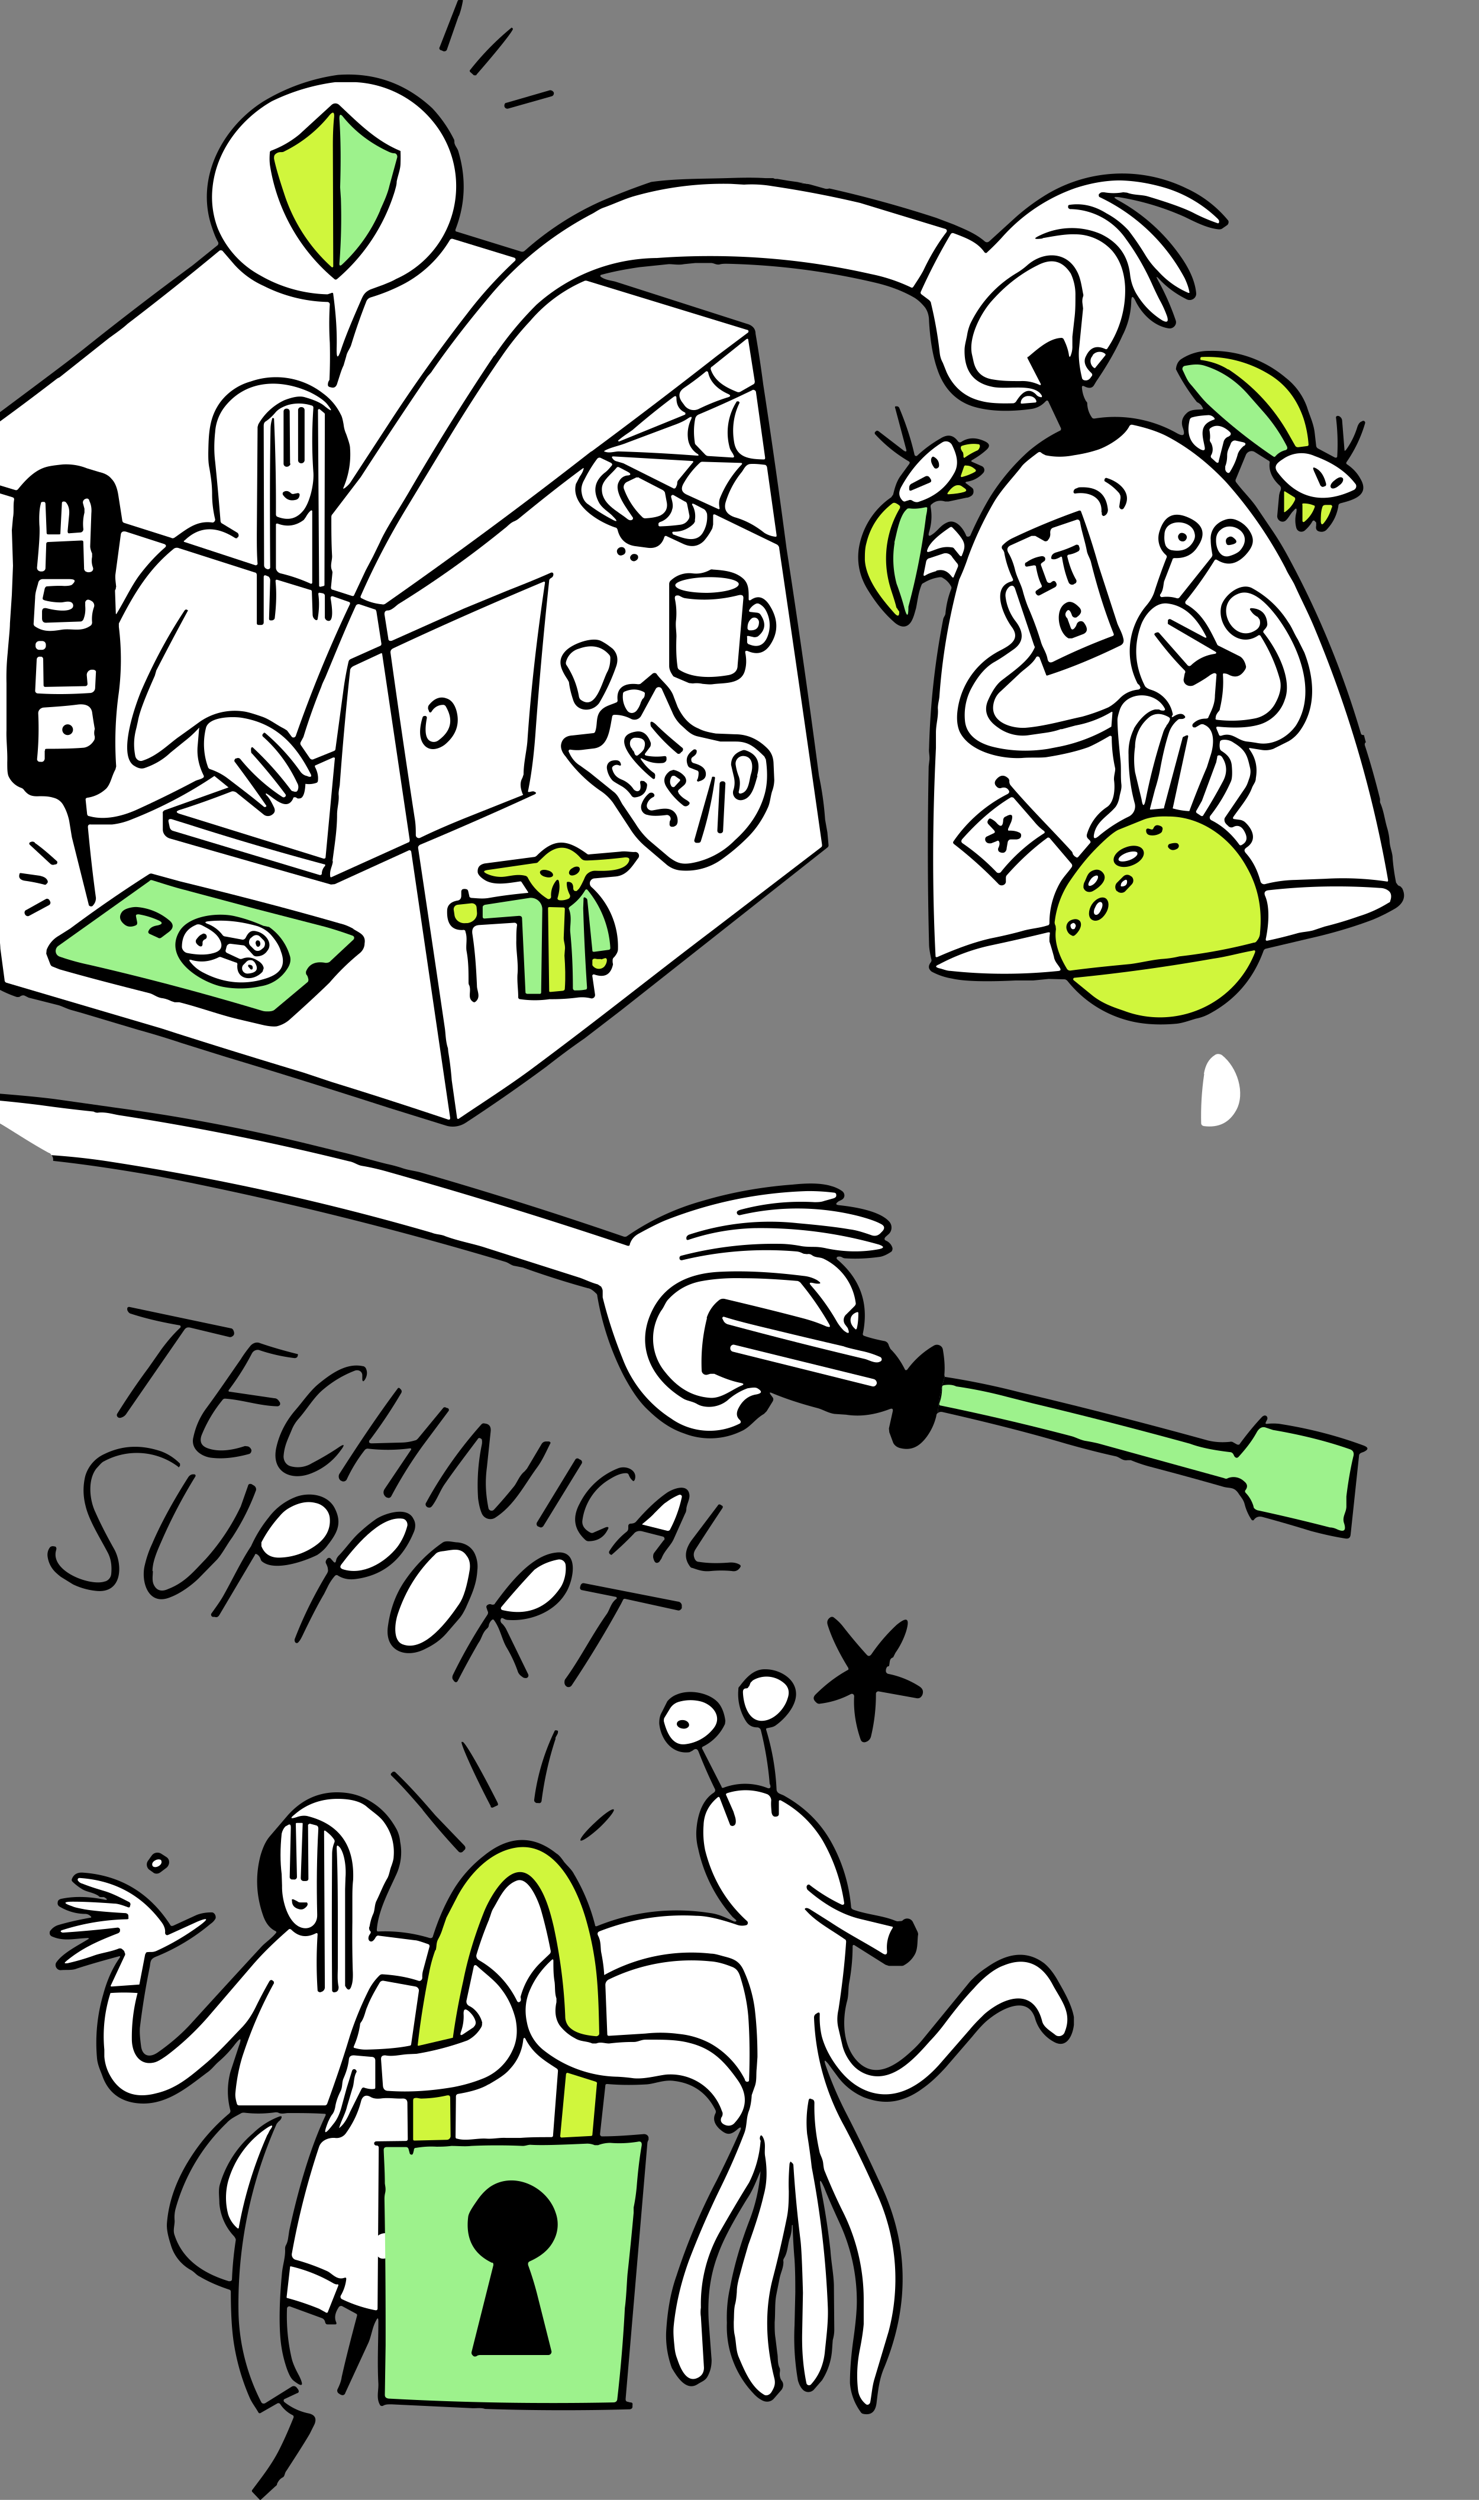 <?xml version="1.0" encoding="UTF-8"?> <svg xmlns="http://www.w3.org/2000/svg" fill="none" viewBox="0 0 387 654"><rect x="0" y="0" width="387" height="654" fill="#808080" stroke="none"/><g clip-path="url(#a)"><path fill="#000" d="M23.2 507c-3.6.1-6.4 1-9.6-.4a1 1 0 0 1-.5-1.4c.5-.7 1.2-1.3 2.2-1.6 2.7-.8 5.5-1.4 8.3-1.9.3 0 .4-.2.1-.4a2 2 0 0 0-1.3-.6c-2.3 0-4.6-.6-6.8-1.9a1 1 0 0 1-.5-1.1c0-.6.5-.9 1.2-1 3-.6 6.6-.6 10.7.2 1.2.3 1.3 0 .2-.6h-.6c-.3 0-.6 0-.8-.3-1.5-1-3.2-1-4.5-1.9a14 14 0 0 1-2.3-1.8c-.2-.2-.3-.4-.2-.7.5-1.3 1.5-1.8 2.9-1.7 9.8.7 17.4 5.3 22.8 13.6.2.4.4.4.8.3l6.1-2.8c1-.4 2.3-.7 4-.7.7 0 1.2.9 1 1.6a4 4 0 0 1-1.3 1.4 53.2 53.2 0 0 1-14.3 8.6c-1.5.6-1.4 1.3-1.6 2.6a200 200 0 0 0-2.6 16c-.1 1.6.1 3.1.3 4.7.3 2.7 2.2 3.2 4.3 1.8 3.3-2.3 6.2-4.8 8.6-7.4a3265 3265 0 0 1 18.6-20.3c1-1.1 2.7-2.2 3.8-3.6.2-.2.1-.4-.1-.5-1.5-.7-2.6-2.1-3.3-4.2-1.8-5.2-2-10.5-.6-15.7.6-2 1.3-3.6 2.4-4.9l4.7-5.5c3.4-3.8 7.4-5.8 12.2-6 3.5-.1 6.6.6 9.5 2.4 3 1.8 5.2 4.3 6.9 7.5.4.9.7 1.8.8 3a14 14 0 0 1-1.1 8.8c-2.1 4.6-4.6 9.3-5 14.2 0 .3 0 .5.4.5 4.6-.2 9.1.4 13.4 1.7.4.1.8 0 .9-.5 1.4-4.4 3.2-8.6 5.6-12.5a33 33 0 0 1 7.7-8.5c6.5-5.3 12.9-5.5 19-.6.7.4 1.3 1.2 2 2.2.9 1.1 2 2 2.6 3.2a50 50 0 0 1 5.5 13.3c0 .3.2.4.5.3 9.6-3.9 19.6-5 29.8-3.4 2.2.3 4.2 1.3 6.1 2.2h.4l.2-.2-.1-.2-.9-.8a39.3 39.3 0 0 1-9-17.8 16 16 0 0 1-.5-4.6c.2-3.7 1.3-7.9 4.4-10 .5-.3.7-.7.4-1.2-1.6-3.3-3-6.5-4.2-9.6-.3-.8-.8-1-1.6-.3l-.8.4c-4.6.6-7.5-3.4-7.9-7.5 0-1 .1-2 .7-3l1.4-2.8a6 6 0 0 1 2.5-1.8c3.3-1.4 8.2-.5 10.6 1.9 1 1 1.8 2.7 2.1 5l-.1.8a12.3 12.3 0 0 1-5.7 5.9c-.3.1-.4.4-.2.7l5 9.8c0 .3.3.4.5.3a16 16 0 0 1 11.6.1c.4.1.6 0 .7-.3 0-.2 0-.5-.2-.8a87.3 87.3 0 0 0-2.3-14 1 1 0 0 0-1-.8c-1.2 0-2.2-.5-2.9-1.6a13.3 13.3 0 0 1-2-8.3c0-.3 0-.6.3-.8 1.8-2.4 3.8-4.6 6.8-4.5 3.6 0 8 2.4 8 6.5 0 3.2-3 6.6-5.5 8.3-.7.4-1.2.4-2 .6-.3 0-.4.2-.3.5a63.8 63.8 0 0 1 2.7 15.6c0 .3.2.6.4.8.5.4 1.2.5 1.8.9 5.3 3 9.3 7 12.1 12a42.4 42.4 0 0 1 5.2 17c0 .3.3.6.6.7 3.6 1.3 7.6 1.5 11 2.9.3.1.6.2.9.1.5 0 .8 0 1-.2.8-.8 2.2-.6 2.7.5l1.2 2.5c.1.3.2.6.1.9-.2 1.8 0 3.8-1 5.3a7 7 0 0 1-2.6 2.5c-.3.2-.5.2-.8.2h-3.2l-.9-.3-8.1-5.1a.3.3 0 0 0-.5.2 52 52 0 0 1-.9 9.6c-.3 1.7-.1 3.3-.6 5-1.3 5.1-1 11.7 2.8 15.6 4.5 4.6 9.8 1.3 14.1-2.7a29 29 0 0 0 2.8-2.9l12.6-15.4c1-1 2.3-2.3 4.3-3.6 4.7-3.3 9.9-4.9 15-1.1 1.1.9 2.3 2.3 3.4 4.2 1.7 3 3.8 6.5 4.4 9.9.4 2.6-1 8.6-5 6.6a10.1 10.1 0 0 1-5.2-6.4c-2-6-8.8-2.3-12 .3-1.2.9-2.6 2.4-4.4 4.6l-6.9 8c-2 2.2-4 4.1-6 5.5-2.4 1.8-5 3-7.6 3.4-2.6.4-5.1 0-7.8-1a16.7 16.7 0 0 1-7.1-5.7l-2.3-3.1c-1-1.2-1.1-1-.7.3a98 98 0 0 0 5.6 13 426.1 426.1 0 0 1 8.3 17.1c7.9 16 8.3 32.4 1.5 49-1.3 3-1.6 5.8-2 9-.2 2.1-1 3.7-3.5 3.2a1 1 0 0 1-.7-.5 14.7 14.7 0 0 1-2.8-7.6c0-2.6.2-6.2.8-10.7.7-4.8 1-8.3 1-10.6a48.8 48.8 0 0 0-4.4-20.3c-1.6-3.5-3-6.6-4.1-9.4-1.1-2.5-1.4-2.5-.9.2a188.2 188.2 0 0 1 2.5 16.2c.2 3 .8 6 .9 8.9l.1 11.7c0 .4 0 1.4-.4 2.8l-.2 2.8a17 17 0 0 1-2.6 7.7l-2 2.3a2 2 0 0 1-3 .2c-.6-.6-1-1.4-1.3-2.4a65 65 0 0 1-.9-14.4l.2-8.6c0-2.6 0-5.5-.2-8.7a154.6 154.6 0 0 1-.5-9c-.1 0-.2 0-.2.2 0 1.2-.2 2.3-.6 3.4-.5 1.7-.5 3.5-1.4 5-.2.3-.3.6-.2 1 0 1.6-.7 2.8-1 4.3l-.9 4.5c-.4 2.3-.2 4.7-.4 7 0 1.5 0 2.9.2 4.1l.5 4.1c.2 1 0 2.4.5 3.6.2.3.2.6.2 1-.2 1 0 2 .5 2.6.5.7.4 1.6-.1 2.3l-2 2.3c-.8.9-2 1-3 .5s-1.8-1.2-2.5-2a25.3 25.3 0 0 1-6.8-18.3c-.1-2.9.1-6 .8-9.1 1.1-6 2.9-12 5.1-17.7A44.7 44.7 0 0 0 199 568c-1.1 2.5-2 5-3.5 7.2-3.7 6-6.3 10.8-7.7 14.8-2 5.3-2.8 11.3-2.3 18l.7 9.4c0 1.3-.2 2.7-1 4.2-.6 1.2-1.5 1.4-2.6 2.1-3 2-5.4-1.8-6.8-4.2a24.5 24.5 0 0 1-1.5-9.3c.3-5.3 1.1-10.3 2.7-14.8 2.8-8.6 6.3-16.9 10.5-24.9 2.2-4.4 4.2-8.6 6-12.7.7-1.4.4-1.6-.7-.6-1.9 1.6-2.9 1.2-4.6-.3-1.3-1.3-1.7-2.6-1-4a1 1 0 0 0 0-.9c-2.2-4.4-5.8-7-10.8-7.6-2.7-.4-5.2.8-7.3.9-3.4.2-6.8.2-10.2-.1-.3 0-.5.1-.5.4l-1.4 12.7c0 .3.2.6.5.6 3.7 0 7.4-.3 11-.6.7 0 1.3.5 1.2 1.2v.3a2 2 0 0 0-.3.8l-5.7 67c0 .4.1.6.4.7l.8.2c.5 0 .7.2.6.7v.4c0 .4-.3.7-.8.7a608.8 608.8 0 0 1-37.8-.1c-1.1-.4-2.6-.1-3.5-.2l-21-1c-.9 0-1.6 0-2.2.4-.3.1-.7 0-.8-.3-1-1.8-.3-3.7-.4-5.6-.3-5.5 0-11 0-16.2 0-1-.2-1-.6-.2-1 1.8-1.2 4-2 5.8l-6 13c-.2.7-.7.9-1.4.5l-.3-.2a.9.9 0 0 1-.4-1.1c.6-1.2 1-2.3 1.1-3.2 1.2-5.4 2.6-10.7 4-16 .1-.3 0-.5-.2-.6l-3.7-2a.8.8 0 0 0-.8.2c-1 1.5-1.3 2.8-.7 4.1.1.3 0 .5-.3.5h-2c-.3 0-.5-.2-.6-.5-.1-.6-.4-1-1-1.2l-8.2-3a.6.6 0 0 0-.8.5 49 49 0 0 0 1.2 13c.4 1.7 1.3 3.4 2 4.7 1.3 2.7.8 3-1.5 1.2-.6-.5-1.1-1.4-1.7-3a33 33 0 0 1-1.7-7.8c-.4-4.4-.3-10.2.4-17.5.2-2 .9-4 .8-6.1 0-.3 0-.6.2-1 .3-.5.5-1.2.6-1.9l.3-2c1.2-5.5 2.6-11.1 4.4-16.8 1.6-5.1 3.3-9.5 5.1-13.3.1-.3 0-.4-.3-.4-3.2-.2-6.4-.2-9.5-.2-.7 0-1.5.3-2.4 0-.3-.2-.6-.2-.9-.2a31 31 0 0 1-8.2.1c-.3 0-.6 0-.9.2-1.4.8-2.6 1.3-3.7 2.5A49.4 49.4 0 0 0 45.9 578a9 9 0 0 0-.2 3c0 1.3-.5 2.5 0 3.8 2.2 6.7 8 10.1 14.2 12 .5 0 .8-.1.8-.6a93.4 93.4 0 0 1 1-10.2c0-.3-.2-.6-.4-.9a14.2 14.2 0 0 1-3.9-8.7c0-1.6-.3-3.3.1-4.8a28 28 0 0 1 8.7-13.5 20 20 0 0 1 6.9-4.4c.6-.2.7 0 .5.5a2 2 0 0 1-.7.8l-.5.6a116.3 116.3 0 0 0-10 48.7 53.9 53.9 0 0 0 6 24.2c.2.3.6.4 1 .2l6.9-4.3c.5-.3 1-.2 1.4.3l.3.4c.3.5.2.9-.3 1l-3.2 1.5c-.3.1-.4.5-.1.8a15 15 0 0 0 6.5 3c1.5.4 2 1.3 1.4 2.8l-1.3 2.6c-1.9 3.2-4 6.4-6 9.5-.4.5-.4.8-.6 1.3-.1.3-.3.5-.6.6-.6.4-1 .9-1.3 1.6 0 .3-.2.5-.5.7l-3.8 3.5H68l-2-2.1a.4.4 0 0 1 0-.5c2.7-3.6 5.3-6.9 7.3-11 1.3-2.6 2.4-5.2 3.5-7.9.1-.3 0-.6-.3-.7a8.2 8.2 0 0 1-3.2-2.9.6.6 0 0 0-.8-.1l-4.2 2.4c-.3.2-.5.2-.7-.1-.8-1.4-1.7-2.5-2.3-3.9a58 58 0 0 1-4.2-14.8c-.5-3.6-.7-7.9-.7-12.8 0-.3-.1-.5-.4-.6-3-1-5.5-2.1-7.7-3.4-.9-.4-1.4-1.2-2.3-1.7a11 11 0 0 1-5.3-6.6c-.6-1.9-1.2-4-1-5.9.5-5.8 2.6-11.4 6.2-17A50 50 0 0 1 60 552.9c.2-.2.3-.4.3-.7-.9-3.4-.9-6.8 0-10.2l2.2-6.7c.8-2.2.5-2.4-1-.5a29 29 0 0 1-4.1 4.4c-1.2 1-2 2.2-3.2 3-5.7 4.3-11.5 9.2-19.2 7.9-4-.7-6.7-3-8.1-6.7-.6-1.7-1.3-3-1.5-4.8a45 45 0 0 1 1.6-16.8c1-3.7 2.4-6.9 4.3-9.6.2-.4.2-.5-.2-.4-3.7 1-7.3 2-11 3.2-1.2.5-2.6.3-4 .4-1.2.2-2-1.2-1.3-2.1 1.7-2.4 5.7-4.4 8.3-6 .3 0 .3-.1 0-.1Z"></path><path fill="#fff" d="m196 441.2.4-1 .6-.6a7 7 0 0 1 8 .6c1.3 1 1.7 2.4 1.1 4.1-.8 2.8-3.7 6-7 5.9-3.5-.2-4.6-4.7-4.7-7.5 0-.6.2-1 .9-1 .3 0 .5-.2.6-.5Zm-20.7 5.8a4 4 0 0 1 2.4-1.8 11 11 0 0 1 5.6-.1c3.2.8 5.9 4.1 3.3 7.2a11 11 0 0 1-7.2 4c-3.6.5-5-3.3-5.7-6 0-.4 0-.7.2-1l1.4-2.3Z"></path><path fill="#000" d="M180.3 451.4c-.1.6-1 1-1.8.8-.8-.1-1.5-.7-1.4-1.3.1-.7.9-1 1.8-.9.8.1 1.5.7 1.4 1.4Z"></path><path fill="#fff" d="M206.6 566c-.2 2.5-.3 4.9-.2 7.2 0 2.8-.1 5.2-.6 7.4a286 286 0 0 1-3.6 15.5c-2 7.7-2 16.4.4 26 .4 1.6 0 2.5-.8 3.8-.5.7-1.4 1-2 .5-3.2-1.9-5-6.2-6.4-9.5-.9-2-.7-4-1.2-6.2-.2-1-.2-2.1-.2-3.3.1-1.5 0-2.9.3-4.4.3-1 .4-2.2.5-3.4 0-1.3.3-2.5.5-3.4l1.2-4.4 1.3-4.5c2-5.5 3.3-9.8 4-12.9.9-3.2 1-6.6.4-10.3-.3-1.7.4-3.4-.7-5.2-.3-.4-.5-.3-.6.1-.1.3-.1.5 0 .8.1.2.2.3.1.5a29 29 0 0 1-3 10.7c-2.8 4.5-5.3 8.8-7.6 12.8a38.3 38.3 0 0 0-5 19.9 8 8 0 0 0 0 2.4l.8 13.3c0 1.3-.6 2.2-1.7 2.7-3 1.4-4.6-2.9-5.3-5-.4-1-.6-2-.7-3.1-.2-2-.4-3.8-.2-5.7.6-5.8 2-11.5 4-17a230.3 230.3 0 0 1 8.4-19.3c2.2-4.5 4.2-9.1 6-13.8.8-2 .5-3.8 1.2-5.8.4-1 .7-2.5.8-4.3l.7-2c.7-1.7.4-3.3.6-5l.2-3c0-5-.3-9.1-.7-12.5a35 35 0 0 0-3-10.3c-1.4-2.9-3.5-3-6.2-3.8-.8-.2-1.5-.4-2.2-.4a47 47 0 0 0-28 5.6c-.1-2-.4-4-.8-6-.2-1.2 0-2.8-.8-4.3-.3-.6-.1-1 .5-1.2 8-3.1 16.4-4.5 25.2-4 2.8 0 6.4.9 10.8 2.4a4 4 0 0 0 2.4 0c.3-.2.4-.7.1-1-5.4-4.9-9.1-11-11-18.6a24 24 0 0 1-.4-6.5c.1-3 1.4-5.4 3.7-7.3.2-.2.4-.1.5.1l2.7 7c.1.3.4.4.7.4.8-.1 1-.9.7-2.2l-.5-1.6-1.9-4.3c-.1-.2 0-.4.3-.5 3.5-1.1 7-1 10.5.3.6.3 1 1 1 1.6-.1 1 0 2 .1 3.2.2.9.6 1.2 1.4 1 .4-.1.5-.4.5-.7v-3.2c0-.3.2-.4.5-.3 4.6 2.5 8.2 6 10.9 10.4a46.4 46.4 0 0 1 5.7 16.5c0 .3-.3.5-.6.4a45 45 0 0 1-8.6-5.3l-.4.1-.2.3c-.1.3 0 .7.2 1 4.6 4 9.2 6.5 13.7 7.6l8.3 2c.3 0 .4.2.2.5a9.2 9.2 0 0 0-1.4 5.8c.1 1-.3 1.3-1.2.7-4.5-2.8-9.2-5.2-13.7-8.2l-5.4-3.4c-.4-.2-.7-.3-1-.2-.2 0-.3.4 0 .5 2.7 3.1 6.8 5.2 10.2 7.6.3.1.4.4.4.7-.4 6-1.1 11.8-2 17.7-.4 1.8-.4 3.4 0 5l1 4.3c.4 1.7 1.2 3.3 2.3 4.7a8.9 8.9 0 0 0 4.8 3.2c6.4 1.7 12-4.6 15.8-8.9a49 49 0 0 0 3.9-4.6c2.7-3.6 5.2-6.7 7.6-9.2 2-2.3 5-5 7.8-6 5.6-2.3 10-.6 13 5.3 2.2 4 5 7.2 3 12.1-.3 1-1.6 1.4-2.4.8-1.2-1-3.1-2-3.5-3.6-2.3-9-10-6.3-15.1-1.9-1 1-2.3 2.2-3.8 4l-8.1 9.3c-4.8 5.3-11.1 9.4-18.3 7-2.9-1-5.3-2.8-7.4-5.3-2.5-3-4.2-6.2-5-9.3a22 22 0 0 1-.5-5.6c0-.5-.2-.6-.6-.4l-.3.2c-.4.2-.6.6-.6 1a63.6 63.6 0 0 0 7.9 28.4c3.4 6.4 6.4 12.8 9.2 19.2a53.8 53.8 0 0 1 2.4 34.6l-3.7 12.4c-.6 2-.7 4-1.1 6.1-.2.6-.8.8-1.2.4a5.6 5.6 0 0 1-2-3.8c-.4-3.5-.2-7 .5-10.5.6-3 .9-5.3 1-6.6v-6.5a51.5 51.5 0 0 0-5.4-22.8c-1.7-3.4-3.3-7-4.8-10.7-.2-.4-.3-1.1-.4-2-.1-1.1-.6-1.9-.9-2.8-1-4.4-1.5-8.8-1.4-13 0-.6-.2-.9-.6-1l-.3-.1c-.3-.2-.5 0-.6.3a31 31 0 0 0-.4 8.9 168.8 168.8 0 0 1 1.2 8.7c2.3 12 3.7 24.1 4.2 36.3.2 4-.4 8.2-.8 12.3-.4 3.3-1.6 6-3.6 8.2a.7.7 0 0 1-1.2-.4c-.9-4.4-1.2-8.9-1.1-13.2l.2-10.4c-.2-7.3-.4-12-.7-14.2-.8-6.4-1.4-12.8-1.8-19.2 0-.2-.2-.5-.5-.7-.2-.3-.3-.2-.4.1ZM71.5 518.3l-.2-.2c-.3-.2-.6-.1-.8.2a120 120 0 0 0-3.7 7c-1 2-2.1 3.6-3.4 5-3.2 3.3-6.3 6.8-9.9 9.8-3.8 3.2-7.4 6.3-12.5 7.5-5.6 1.5-10 0-12.6-5.4a12 12 0 0 1-1.1-4.2v-1.8a37 37 0 0 1 1.6-14.8 49.3 49.3 0 0 1 7.1 0 45 45 0 0 0-1.5 12.3c.1 3.4 1.9 6.7 5.7 5.9 1-.2 2.1-.9 3.5-1.9 4.1-3.1 7.9-6.7 11.3-10.7l11-12.8c3-3.5 6.1-6.4 9.5-9.4.2-.2.4-.2.7 0 1.9 1.9 4 2.2 6.4 1 .4-.2.5 0 .5.3a111 111 0 0 0 0 14.6c0 .3.4.5.7.5l.3-.1c.6-.2.9-.7.9-1.2l-.2-40.7c0-.3.1-.4.4-.2.8.6 1.6 1.3 2.2 2.2.2.3.2.5.1.8a8 8 0 0 0-.6 3 2286 2286 0 0 0 0 35.7c0 .3.3.6.7.5l.4-.1c.5-.3.6-.7.6-1.3-.4-2-.2-3.6-.2-5.4v-5.8c0-10.2 0-18.5-.3-25 0-1 .2-1 .9-.2 1.3 1.9 1.6 5.6 1.4 7.8l-.1 3v25.3c.7 1.4 1.3 1.3 1.7-.1.3-.9.4-2.2.3-4a296.5 296.5 0 0 1-.1-12.7V497c0-1.7 0-3.4.2-5.2.4-9-3.6-14.6-12-16.7-1-.2-2 0-2.8.3-1.6.5-1.8.3-.4-.8 3-2.6 6.8-4 11.1-4 3.3 0 5.9.6 7.6 2 1.6 1.4 3.4 2.5 4.5 4 2 2.7 2.9 5.8 2.6 9.2 0 .5-.2 1.3-.6 2.4-.4 1-.5 2.1-1 3.1-1.2 2-1.9 4-2.9 6-.5 1-.4 2.3-.8 3.3-.5 1.1-.8 2.2-1 3.4-.2.3-.1.6 0 1l.2.2c.2.3.1.5-.1.8-.3.4-.4.7-.4 1.2.1.5.4.8.9.7.3-.1.7-.5 1-1.1.2-.3.5-.5.8-.4l9.5 1.2c.5 0 1.7.4 3.4 1 .3.1.4.3.4.6l-1.7 6.3a6 6 0 0 0-.2 1.9c0 .5-.5 1-1 .8-3-1-6.2-1.5-9.4-1.7a1 1 0 0 0-.8.3 14.6 14.6 0 0 0-3 4.2 86.6 86.6 0 0 0-4.8 11.8c-1.8 6-3.8 11.8-5.9 17.6-.1.2-.3.4-.6.4H62.7c-.4 0-.6-.1-.7-.4-.3-1-.5-2-.4-2.9.3-3.3 1-7.2 2.2-10.6 2.1-6.3 4.7-12.3 7.9-18.1l-.1-.5Z"></path><path fill="#fff" d="M79.7 492.1h.3c.4 0 .7-.2.7-.6l-.1-14c0-.2.3-.4.5-.4l1.5.4c.5.1.7.4.7.9-.4 7.2-.5 14.7-.3 22.5.1 2.8-2.4 4.5-5 3-3-1.8-4.3-7.3-4.2-10.6l-.1-3c-.4-3.2-.4-6.7 0-10.6.2-.8.5-1.4 1-1.9l.4-.2c.7-.5 1-.4 1 .5l-.3 13c0 .3.3.6.6.6h.4c.5.1.9-.2.9-.7l-.3-13.8c0-.2 0-.3.3-.3H79c.1 0 .2 0 .2.2l-.5 14.2c0 .5.3.8.8.8Z"></path><path fill="#D0F63C" d="M114 510.2c.3-1 .1-1.8.6-2.8.5-.9.9-1.8 1.2-2.8l1-2.9 3-5.8c3.3-6 8.6-11.4 15-12.5 10.8-1.9 16.6 11.5 18.8 19.7a81.7 81.7 0 0 1 2.6 14.6c.4 4.7.5 9.4.6 14.3 0 .4-.4.7-.8.7-2.4-.2-5.7-.7-7.3-2.7-.5-.7-.8-1.5-.8-2.5-.3-7.7-1.3-15.5-3-23.4-1-4.3-2.4-9.3-5.3-12.5-5.4-6-11.1 4.2-12.8 8.2-2.5 6.2-4.4 12.4-5.6 18.5a179.5 179.5 0 0 0-2.7 14.8l-9 2.1c-.1 0-.2 0-.2-.2.5-4.6 1.4-10.9 3-19a37 37 0 0 1 1.6-5.8Z"></path><path fill="#000" d="m43.6 488.6-1.6 1.2c-.6.5-1.5.5-2 0l-1-.7c-.7-.6-.8-1.7-.2-2.4l1-1.4c.6-.7 1.6-.8 2.3-.4l1.4.9c1 .6 1 2 .1 2.8Z"></path><path fill="#fff" d="M42.2 486.8c.2.4 0 1-.7 1.4-.7.4-1.4.3-1.6-.1-.2-.5 0-1 .7-1.4.7-.4 1.4-.3 1.6 0ZM38 511.2l-1.5 7.8c0 .2-.1.2-.3.2l-7 .5c-.2 0-.3-.1-.2-.3l3.6-7.7c.2-.3.2-.6 0-.9 0-.4-.4-.7-.8-1a1 1 0 0 0-.8 0c-2.3.9-4.6 1.1-6.7 1.9-2.3.8-4.4 1.4-6.6 1.9-.9.1-1 0-.3-.6 4-3.3 8-5.1 13.4-7.2.3-.1.5-.3.6-.6v-.5a.7.7 0 0 0-.8-.4 283.3 283.3 0 0 1-14.2 1.3c-.7-.2-.7-.5 0-.7a59.9 59.9 0 0 1 16.8-2.8c.3 0 .5-.1.4-.4v-.4c0-.5-.3-.7-.7-.8-5.5-.3-9.1-.7-10.8-1-1.5-.3-2.6-.5-3.2-.8-2.4-.8-2.4-1.2.2-1.2 3 0 6.7.2 10.8.5.9 0 2.1.4 3.7 1 .2 0 .4 0 .4-.3l.1-.3c.1-.3 0-.6-.3-.8-2-1-4-2.1-6.2-2.8-2-.6-4-1.2-6-2a2 2 0 0 1-1.2-.8c-.2-.3 0-.7.4-.7 9 .6 16.2 4.4 21.5 11.6.6.8 1 1.8.9 2.7 0 .5.4.8.8.6l7.7-3.5c2.7-1.1 3-.8.6 1-3.3 2.4-7 4.7-11.4 6.7-1 .4-1.3.2-2.3.3-.3 0-.5.2-.5.5Zm90-9.2c.4-.9.5-1.7 1-2.6 1.7-2.8 3-6.2 6.2-7.4 3.2-1.2 5.8 5.7 6.4 7.8 1 3.5 1.8 7 2.5 10.6 0 .3 0 .5-.3.8l-2.1 2a19.4 19.4 0 0 0-5.4 8.9c-.1.2-.1.5 0 .8 0 .4 0 .6-.3.8-.3.2-.5.1-.7-.2a24.6 24.6 0 0 0-10-10.7c-.5-.3-.8-.9-.6-1.5.9-3 2-6.1 3.3-9.2Z"></path><path fill="#000" d="M78.6 497.7h1.7c.4.4.2 1-.7 1.6-.3.2-.7.3-1.2.2-1.3-.3-2-1-2-2.2-.1-.4 0-.5.4-.4l1 .5c.2.2.5.3.8.3Z"></path><path fill="#fff" d="M188.9 553.8c.2-.5.3-1 0-1.5a14.2 14.2 0 0 0-13.9-9.6c-2 0-5.9 1.3-9.2 1a49 49 0 0 0-4.2-.4 32.2 32.2 0 0 1-19.3-6.9 12 12 0 0 1-4.4-7.2c-.7-3.2-.4-6.1.9-8.9 1.2-2.7 3-5.2 5.5-7.5.3-.3.5-.3.5.2 0 1.8 0 3.6.3 5.4.2 1.3 0 3 .5 4.4v1c-.5 2.3-.3 4.3.8 6a12 12 0 0 0 4 3.4c1.6 1 3 .7 4.6 1.4h1c1.2-.5 2.2 0 3.4 0a52 52 0 0 1 6.5-.4c1 0 1.9-.6 3-.6 3.7 0 7.8-.1 11.3.8 5.8 1.4 9 4.4 12.7 9.6 2.9 4 2.6 7.8-.7 11.4-.6.7-1.6.9-2.5.5-1-.4-1.4-1.2-.8-2.2Z"></path><path fill="#fff" d="M194.9 544a22.5 22.5 0 0 0-9-9.4 22 22 0 0 0-8.3-2.5 36 36 0 0 0-8.7-.1l-9.6.6c-.3 0-.4-.2-.4-.5l-.5-12.8c0-.6.3-1.1.8-1.4a49.4 49.4 0 0 1 26.6-4.8c1.7.1 3.6.6 5.6 1.4 1.5.5 2 1.6 2.4 3 1 3.2 1.7 6.5 2 10 .4 5.6.4 11.2.2 16.7 0 .3-.3.5-.6.4-.2 0-.4-.2-.5-.5Zm-68.7-14.7c-.4-2-1.9-3.8-3.4-4.5-.6-.3-.9-.9-.7-1.6l1.8-8.4c.1-.8.5-.9 1-.4 2.2 2 4.7 3.8 6.3 6 1.8 2.3 3 5 3.7 7.8.6 3 .4 5.7-.8 8.2a14.2 14.2 0 0 1-7.8 7.4c-2.5 1-5 1.7-7.6 2.2-5.8 1-11.5 1.4-17.1 1-.9 0-1.3-.5-1.4-1.3l-.5-7c0-.7.3-1 1.1-1 2 .4 4-.2 6-.3l2.2-.1a74 74 0 0 0 13.3-3.5 8.8 8.8 0 0 0 3.7-3.6c.1-.3.2-.6.1-.9Z"></path><path fill="#fff" d="M99.4 518.6a1 1 0 0 1 1-.4l8.3 1.5c.6.1 1 .7.9 1.2l-2 13.8c0 .3-.2.5-.5.5-3 .6-6.8.9-11.2 1a10 10 0 0 1-3-.4c-.4 0-.4-.3-.3-.5.8-1.8 1.3-3.6 1.6-5.5 0-.3.1-.6.3-.8.9-1.3 1.1-3 1.6-4 .8-2.1 2-4.2 3.3-6.4Zm24.6 11.7-2.7 1.8c-.7.5-1 .4-.7-.5.6-1.7.8-3.3.7-4.8 0-1.2.4-1.4 1.3-.7.9.8 1.5 1.6 1.8 2.6.2.6 0 1.2-.5 1.6Zm3.9 15c2-1.2 4.2-2.4 5.6-4.1a13 13 0 0 0 3.4-7.5c.1-.7.4-.8.7-.1 2 3.7 4.6 5.3 8 7.5.3.2.4.4.4.7l-1.3 17c0 .1-.2.3-.4.3-2.8 0-5.5 0-8.1.2h-3.8c-1.7-.1-3.3.3-5 .2-2.5-.2-5.4.7-7.8 0-.3 0-.4-.2-.4-.5l.1-10.5c0-.4.2-.6.5-.7 3.7-.6 6.4-1.5 8-2.5Zm-33.3 1.2a801 801 0 0 0-3 6c-.8 1.9-1.7 3.3-2.6 4-.2.3-.3.3-.2 0 .6-2 1.6-3.6 2-5.4l1.4-4.7c.5-1.3.3-2.8 1-4.2.2-.2.1-.5-.1-.7a.7.7 0 0 0-.4-.2c-.3 0-.5.2-.6.5l-1.4 4.5-1.2 4.4c-.5 2-1.2 3.7-2.3 5-2.3 3-2.7 2.8-1.3-.7.3-.6.6-1.3 1-1.8s.6-1 .8-1.9c.2-1.4.7-2.8 1.4-4.2.6-1.2.3-2.3.8-3.4.7-1.6 1.2-3.2 1.4-5 .1-.7.5-1 1.3-1l4.6.4c.6 0 1 .3 1 1v6.8c0 .4 0 .6-.4.6-.6.1-1.4 0-2.4-.3-.4-.2-.6 0-.8.3Z"></path><path fill="#D0F63C" d="m156.2 545-1.2 13.5c0 .2-.2.3-.4.3l-7.5.4a.4.4 0 0 1-.5-.5l1.5-16c0-.3.3-.5.5-.4l7.3 2.3c.2.1.4.3.3.5Z"></path><path fill="#fff" d="M90.1 595.9c-1.9.7-3.2-1.1-4.4-1.7a55.7 55.7 0 0 0-8.3-3c-.8-.2-1.2-1-1-1.8a199 199 0 0 1 7.1-27.8c.6-1.7 2.5-2.4 4.1-2.3a3 3 0 0 0 2.9-1.2c1.8-2.5 3.2-5.3 4-8.5.4-1.3 1.3-1.7 2.5-1 .7.4 1.5.5 2.6.4 2.1-.3 3.8.1 5.8 0 .8 0 1.2.4 1.2 1.2l.1 9.4c0 .3-.2.5-.5.5l-7.7.1c-.3 0-.5.2-.6.4 0 .4.1.6.5.7h.3c.3.1.4.3.4.6l-.3 42c0 .4-.2.5-.5.5a36 36 0 0 1-8.8-2.9.7.7 0 0 1-.3-1 11 11 0 0 0 1.4-4.2c0-.4 0-.5-.5-.4Z"></path><path fill="#D0F63C" d="M110.6 549a32 32 0 0 0 6.3-.8c.6-.1.9 0 .9.7l.1 9.8a1 1 0 0 1-1 1.1l-8.4.2c-.3 0-.4-.1-.4-.4v-10c0-.4.1-.7.4-.7.6-.2 1.4.2 2 .1Z"></path><path fill="#fff" d="M103 584.7c.8.3 1.1 1 1 1.8-.4 1.8-2.1 5-4.4 4.3-1.3-.5-1.7-2.2-1.9-3.5l.1-1c1-2 2.8-2.6 5.2-1.6Zm-33-26.3c-3.5 7.9-6 16-7.5 24.3 0 .3-.2.4-.4.2a8 8 0 0 1-2.4-3.6 17 17 0 0 1 0-8.7 25 25 0 0 1 10.3-14c1.4-.9 1.6-.6.6.7l-.5 1v.1Z"></path><path fill="#9DF28C" d="M107.7 563.7c.1 0 .2 0 .3-.2l.1-.2.2-.8c0-.4.2-.6.6-.6 1.8-.3 3.5-.4 5.3-.3 1 0 2.4 0 3.9-.2 1.8 0 3.6.2 5.2 0 4.5-.2 9-.2 13.5 0 .7 0 1.3-.3 2-.3 3 .2 8 0 14.8-.3a5 5 0 0 1 2 .4h.9a9 9 0 0 1 3.2-.6c2.3.2 4.7.1 7.2-.3.8-.2 1.1.2 1 1-.6 3.5-1 7-1.3 10.8-.2 2.2-.5 4-.8 5.4v1.4a831 831 0 0 1-1.6 16c-.2 2.3-.3 6-.7 8.9a376.2 376.2 0 0 1-2 24c-.1.4-.4.7-1 .7a792.3 792.3 0 0 1-58.8-1c-.7-.1-1-.4-1-1l.2-12.9a1942.2 1942.2 0 0 0-.3-38.3c0-.3 0-.9.2-1.7.2-1 0-1.6-.1-2.4 0-3-.2-6-.3-8.7 0-.6.3-.8.8-.8h5c.4 0 .6.2.7.5l.3 1.1c0 .2.3.4.5.4Z"></path><path fill="#fff" d="M83.5 604a71 71 0 0 0-8.3-2.8c-.2 0-.2-.1-.2-.3l.9-7.8c0-.1 0-.2.2-.2a40 40 0 0 1 10.9 4.3c.5.3 1 .5 1.3.4.2 0 .3.1.2.4l-2.7 6.8c-.1.3-.3.3-.5.2l-1.8-1Z"></path><path fill="#000" d="M128.8 592c-4.9-2.3-7-6.3-6.3-12 .1-1 1-2.4 2.4-4.4 1.1-1.6 2.3-2.8 3.5-3.6 6.2-4 14.8.1 17 6.9a9 9 0 0 1-.6 7.4c-1.2 2.3-3.3 4-6.2 5.3-.4.2-.5.5-.4 1a81 81 0 0 1 2.4 7.8l3.7 14.7c.1.5-.3 1-.8 1h-18l-.5.1c-.5.4-1 .4-1.3 0a.9.9 0 0 1-.3-.9l5.7-22.7c0-.3 0-.6-.3-.7Zm16.6-137.2c-1.8 5.4-3 10.9-3.7 16.4-.1.4-.4.6-.8.5h-.5c-.5-.2-.7-.5-.6-1a58 58 0 0 1 5.3-17.8c0-.2.3-.3.6-.2l.3.1v.3c0 .6-.5 1-.7 1.7ZM129 472.9c-.2 0-.5 0-.6-.2v-.2c-4.7-9-8-16.6-7.6-16.8h.2c.5-.3 4.6 6.8 9.2 15.9v.1c.2.2.1.5 0 .6l-1.3.6Zm-18.6.3c-2.6-3-5.2-6-8-8.7-.2-.2-.2-.5.1-.7l.3-.3h.5c3.6 3.4 7 7.2 10.6 11.4l7.5 7.8c.5.5.5 1 0 1.4l-.3.3c-.3.3-.8.3-1.1 0a188.5 188.5 0 0 1-9.4-10.9l-.1-.2-.1-.1Zm50.2.2c.3.3-1.3 2.4-3.7 4.7-2.4 2.2-4.6 3.7-5 3.4-.3-.4 1.4-2.5 3.8-4.7 2.4-2.3 4.6-3.8 4.9-3.4Zm73.1-39.8.6-1.2a21 21 0 0 0 2.8-5.6c1-3.4.3-4-2.5-1.7a46 46 0 0 0-6.6 7.7c-.4.5-.8.6-1.3 0a127 127 0 0 1-6.2-7.4 13 13 0 0 0-2.4-2.3.7.7 0 0 0-.8 0c-.8.5-1 1.2-.7 2.1 1.1 3.5 3 7.3 5.4 11.2v.4c-3.3 1.8-6.1 4-8.7 6.6-.6.7-.5 1.3.3 2 .3.3.7.4 1 .3a23 23 0 0 0 8-2.5c.4-.2.9 0 .9.6-.2 3.7.4 7.5 1.7 11.3.2.5.5.7 1 .7a2 2 0 0 0 1.7-1.5 47 47 0 0 0 1.3-11.2c0-.4.4-.7.8-.6l10 1.8c.2 0 .5 0 .8-.2.5-.4.7-.9.7-1.5 0-.5-.3-1-.9-1.4a23.6 23.6 0 0 0-8.2-3.3.8.8 0 0 1-.6-.7c0-.3 0-.6.2-.9 0-.2.3-.4.6-.4.3-.9 0-2 1.1-2.3Z"></path></g><g clip-path="url(#b)"><path fill="#000" d="M245.4 369.6a40 40 0 0 1 1.8-9.4l-.1-.5c.2-2.2 0-4.4-.4-6.7-.2-1-1.4-1.5-2.3-1a22.8 22.8 0 0 0-7 6.3c-.2.2-.5.2-.6 0-1-2-2.2-3.8-3.8-5.4l-.4-.8c-.2-.8-.6-1.2-1.4-1.3-2-.4-3.6-.8-5-1.3-.4-.1-.5-.4-.4-.7 1.6-7.8-.7-14.2-6.7-19.3-.3-.3-.2-.5 0-.7.4-.1.8-.1 1.2.1.3.2.6.3 1 .3 3.1.2 6.1 0 9-.4 1-.2 2-.7 3-1.4.2-.3.3-.7.2-1a3 3 0 0 0-1.6-1.8c-.5-.2-.6-.5-.2-1l.9-.8c.9-.9.9-2.4 0-3.3-2.6-2.8-9.3-3.8-13-4.2-1-.1-1-.4-.2-1l.8-.4c1-.5 1-1.8 0-2.4-3.4-2.3-8.8-2-12.8-1.6-8 .6-16 2-23.7 4.3a65.6 65.6 0 0 0-19.5 9.1 1 1 0 0 1-1 .2 1099 1099 0 0 0-53.2-16.8c-1.5-.4-3.4-.6-5-1.2a40 40 0 0 0-3.8-1c-4.1-1-8.3-2.3-12.3-3.2l-9.8-2.4a488 488 0 0 0-48.7-9.1l-16.3-2.3c-4.8-.6-9.6-1-14.4-1.4a2200.8 2200.8 0 0 0-25.4-1.4l3.7 1a151.1 151.1 0 0 1 9.4 2.6l.5.3 2 .7 1.2.4 1 .4c3.3 1.4 6.5 3 9.5 4.8 3.7 2.3 7.4 4.6 11.1 6.7 1 .5 1.3 1.3 1.2 2.1 9.2 1 18.2 2.4 27.3 4a952 952 0 0 1 91 22.4c1 .3 1.6 1 2.6 1.1l2 .4c5.6 2 11.2 3.8 17 5.4.7.1 1.4.6 2.1 1.3.3.2.4.5.4.8a71.4 71.4 0 0 0 7 21c2 3.7 4 6.7 6.4 8.9 3 2.9 6 4.9 9.3 6a18.7 18.7 0 0 0 15-.6c2.3-1 3.6-3.2 5.9-4.5l.7-.7 1.6-2.6c.2-.4.2-.7 0-1l-.6-.8c-.3-.5-.2-.6.3-.4 3.8 1.6 7.9 2.9 12.1 4 1.4.4 2.8 1.3 4.4 1.5l3 .2c3.8.6 7.6 0 11.5-1.5.6-.2.8 0 .7.6l-1 4.5.1 1 1 2.7c.3.7 1 1.2 1.7 1.4 3 .8 5.1-.3 7-2.8a15 15 0 0 0 2.6-5.6c0-.4.2-.6.4-.8Z"></path><path fill="#fff" d="M230 325.6a113.2 113.2 0 0 0-32.8-4.3c-5.9.2-11.6 1.2-17.2 3.1-.2 0-.4-.1-.4-.3v-.4c.1-.3.4-.6.7-.7a67.7 67.7 0 0 1 28.4-3c5.6.5 10.1 1 13.6 1.6 1.7.2 3.6.8 5.6 1.5 1 .4 1.9.2 2.6-.6l.3-.3c.8-.8.7-1.5-.3-2-1.5-.8-3.4-1.4-5.6-2a65.7 65.7 0 0 0-31.3-.3.7.7 0 0 1-.8-.7c0-.3.3-.5.9-.7a61.2 61.2 0 0 1 19.4-2c.8 0 1.7 0 2.5-.3l2.5-.7c.6-.2.8-.5.7-1 0-.3-.3-.5-.7-.5a53 53 0 0 0-6.8-.4c-12.7.4-25 2.9-36.8 7.5-1.8.7-4.2 1.9-7.3 3.6-1.3.7-2 1.6-2.4 2.8 0 .4-.3.5-.6.4a1346.3 1346.3 0 0 0-62.2-19.2c-2.4-.7-4.9-1.3-7.3-1.7-1.2-.2-2.1-1-3.4-1.2a678 678 0 0 0-59.8-12c-1.6-.2-3.8-1-6-.7a2 2 0 0 1-1-.3 381.3 381.3 0 0 1-14-1.7c-9.6-1.2-19.2-2-28.8-2.4a120.2 120.2 0 0 1 5.6 1.6l.5.2 2.1.7 1.1.5 1.1.4a65 65 0 0 1 9.5 4.8c3.7 2.3 7.3 4.6 11.1 6.7.3.1.6.3.7.6 5.7.4 11 1 16 1.8a665.4 665.4 0 0 1 83.6 18.5c1.2.5 2.4.4 3.5.9 3.5 1.3 7.5 2 10.5 3l24.8 7.9c1.4.5 3 1.3 4.6 1.7l.9.6c.2.4.4.7.4 1.2v1.6c1.3 5.3 3.1 10.8 5.2 16a32.3 32.3 0 0 0 12.7 15.7 17.4 17.4 0 0 0 18 1.3c.3-.2.3-.6 0-.9-1-.9-1-2-.2-3.4 1-1.8 2.5-3 4.5-3.3 1.5-.3 1.6-.8.3-1.6-.5-.3-1.3-.2-2.6 0a16 16 0 0 0-5.3 3.2 7.7 7.7 0 0 1-6.3 1.5 5 5 0 0 1-1.6-.6c-1.2-.7-2.6-.8-3.6-1.4-8.1-4.9-12.6-13.3-8.4-22.5 3.4-7.5 10.2-10.4 18.4-10.7 6.3-.3 13.5.1 21.5 1.1a9 9 0 0 1 3.5 1.1c1.2.8 1.1 1-.3.9l-1-.2c-.7-.1-.8.1-.3.7a56 56 0 0 1 6.8 9.5c.6 1 1.2 1.7 1.8 2.3 1.3 1 1.6.8 1-.7l-.6-.8a2 2 0 0 1 .3-2.8l2-2c.3-.3.5-.6.4-1a15 15 0 0 0-8.4-11.5c-1.1-.5-2-.2-3-.9-.4-.3-.8-.4-1.3-.3l-.9-.1c-.7-.3-1-.5-1.8-.6a93.9 93.9 0 0 0-30.1 2.3c-.3 0-.5-.1-.6-.4v-.4c.1-.2.3-.4.5-.4a96 96 0 0 1 25.6-3.1c1.7 0 3.7.2 5.8.6.5.1 1.6.2 3.3.2.9 0 2 .1 3.3.4 4.9 1 9.4 1 13.7.2 1.4-.3 1.4-.7 0-1.2Z"></path><path fill="#fff" d="M185 344.8a47 47 0 0 0-1.4 13.7c0 .8.8 1.4 1.6 1.1l.7-.2h1c2.4 1.1 4.8 2 7 2.4.8.2.8.4.1.7-2.4 1-5.1 3.3-8 3.2-5.2-.3-9-3-12-6.8a13.7 13.7 0 0 1-1-16c.8-1 1.1-2.2 1.9-3 2.4-2.6 5.4-4.2 9-4.8 3.4-.6 7-.8 10.5-.7 4.7 0 9.4.3 14.1.7.4 0 .6.2.9.4a78 78 0 0 1 7.5 10.8c.5.9.3 1-.7.7-2-.9-4.1-1.6-6.4-2.2-7.6-2-14.3-3.6-20.2-5-.5-.1-1 0-1.4.3a9.7 9.7 0 0 0-3.3 4.7Zm39.6-1.3c0 1.5-.1 2.8-.4 4-.1.3-.3.4-.5.1-1.6-1.4-1.6-3.6.5-4.3.2-.1.4 0 .4.2Z"></path><path fill="#fff" d="M225.3 353.4c1.5.3 3.2.8 5 1.6.5.2.6 1 0 1.2-1.2.7-3.1-.5-4.1-.7-11.8-2.8-23.7-5.8-35.6-9a2 2 0 0 1-1.2-.8l-.4-.8c0-.3.2-.5.5-.4 3.1 1 7.2 2 12.2 3.2a1735.2 1735.2 0 0 0 19 4.5c1 .4 2.5.7 4.6 1.2Zm4.1 8.6c-.2.5-.6.8-1.1.7l-36.6-9.1a.9.9 0 0 1-.6-1v-.1c.1-.5.6-.8 1-.7l36.6 9c.5.2.8.7.7 1.2Z"></path><path fill="#000" d="m353.4 401.5 2.2-20.6c0-.4.2-.6.5-.8l.8-.3c1.2-.6 1.2-1.1 0-1.6-7-2.6-14.4-4.5-22.1-5.7a14 14 0 0 0-3.3 0c-.3 0-.4 0-.3-.4l.4-.8c.1-.4 0-.7-.3-.9-.4-.2-.7 0-1 .2-1.9 2-3.8 4.3-5.8 7-.2.4-.4.4-.8.3l-.9-.5c-.3-.2-.6-.3-1-.2-2 .2-4 .1-5.9-.4a1363 1363 0 0 0-49.2-12.6 203.5 203.5 0 0 0-19.5-4 40 40 0 0 0-1.8 9.5c.3-.3.7-.4 1.2-.3 11 2.5 21.9 5.2 32.4 8.3 4.6 1.3 8.9 2.4 13 3.3 1.1.3 1.7 1.2 3 1h.9c1.2.5 2.8 1.1 5 1.7a904 904 0 0 1 19 5.2c1.9.6 3-.1 4.3 2 .7 1 1.2 1.5 1.5 2.7a13 13 0 0 0 1.8 4c.2.2.5.2.6 0 .6-.8 1.4-1 2.4-.7a365.2 365.2 0 0 1 12.4 3.6c3 .8 6 1.5 9.2 2 .8.1 1.2-.2 1.3-1Z"></path><path fill="#9DF28C" d="M323 381c.4.5.8.5 1.2 0 1.8-2 3.4-4 4.7-6.4.6-1 1.4-1.5 2.4-1.1l1.8.6c7 1.2 13.7 2.8 20 5 1 .3 1.3 1 1 2-.8 3.4-1.4 7-1.8 10.4v2.6c0 1.6-1.2 2.7-.6 4.4.6 1.9 0 2.4-1.8 1.6-.6-.3-1.3-.5-1.9-.5a487.5 487.5 0 0 0-19-4.5c-.5-.2-1-.5-1-1a8.5 8.5 0 0 0-2-3.5c-.3-.3-.3-.6 0-.9.5-.8.4-1.5-.5-2.2a4 4 0 0 0-4.2-.8c-.3.2-.6.2-1 0l-33-9.1a51 51 0 0 0-3-.6c-1.5-.2-2.8-1-4-1.3a653 653 0 0 0-34.2-8c-.3 0-.4-.3-.3-.6.5-1.3.7-2.7.7-4 0-.4.1-.6.4-.7 1.1-.2 2.3-.2 3.3.3a119 119 0 0 1 13.2 2.7l6.7 1.7a1239.2 1239.2 0 0 1 41.3 10.6c2.7 1 6.2 1.7 10.5 2.2.3 0 .6.2.8.5l.3.6Z"></path></g><g clip-path="url(#c)"><path fill="#000" d="M181.7 407.6c.2.6.6 1 1.2 1 2.5.4 5 .4 7.7.2 1-.1 2 0 2.9.5.3.2.4.4.2.7-.5.8-1.2 1.2-2.2 1a29 29 0 0 0-5.5 0c-1.9.2-3.1-.2-4.8-.8-.4 0-.6-.3-.8-.6-1.4-2-1.2-4.2.6-6.7l6.8-9c.2-.4.5-.4.8-.2l.2.1c.4.2.4.5.2.8a677 677 0 0 0-7 10.7c-.5.8-.6 1.5-.3 2.3Zm-7.9-4.7c.2-.4 0-.8-.3-.9l-5.5-1.4c-.8-.2-1.7 0-2.2.7a84.5 84.5 0 0 1-5.8 5.5l-.4-.2c-.3-.3-.3-.6-.1-.9 1.2-1.9 2.7-3.6 4.5-5 .3-.3.4-.5.4-1v-.5c0-.3.2-.5.5-.6.8 0 1.3-.2 1.6-.6 2.6-3 5.2-5.5 7.9-7.4 1.4-1 5.6-2.8 6 .5.1 1.1-.6 2.2-.8 3.5 0 .5-.1 1-.3 1.3l-3 6.7c-.8 1.8-2.4 3-3.2 5.1l-.6.9c-.8.6-1.3.2-1.6-1.2 0-.4 0-.8.3-1.2l2.5-3.3Z"></path><path fill="#fff" d="M168.2 398.6c1.2-1 2.3-1.9 3-2.7 1.7-1.7 2.7-2.7 3-2.8a16 16 0 0 1 3.4-2c.5-.2.9.1.8.6a33 33 0 0 1-3.1 8.5c-.1.2-.4.3-.6.3l-6.4-1.6c-.3 0-.3-.2-.1-.3Z"></path><path fill="#000" d="M163.8 385.4c-1.3 0-2.7.6-4.3 1.6a14.7 14.7 0 0 0-7.1 10.7c-.2 1.3.5 2.4 2 3.2.3.2.7.2 1 0l3-1.3c.8-.3 1 0 .6.6-1 2-2.7 3-5 3-.3 0-.6-.1-.9-.4-2.9-2.7-3.4-5.8-1.4-9.5a19 19 0 0 1 10.1-9.2c2.2-.8 5.1.6 4.3 3-.2.4-.4.5-.6.2-.5-.4-.8-1-1-1.5-.1-.3-.4-.4-.7-.4Zm-21.6 13.8c-.3.4-.7.5-1 .3l-.5-.2a.8.8 0 0 1-.2-1l10-16.4c.2-.4.7-.5 1-.2l.4.2c.4.2.5.7.3 1l-10 16.3ZM126 376.5c-.4-.4-.8-.4-1 0-3 4-5.9 7.8-8.6 11.7-1.2 1.7-1.9 3.8-3.2 5.6-.2.3-.4.5-.7.6-.3 0-.6 0-.8-.2a.8.8 0 0 1-.3-.9l1-1.8c4-7 8.6-13.3 13.6-18.9.2-.2.5-.3.8-.2 1.2.1 1.7.8 1.6 2l-1 9.5c-.5 3.8-.3 7 .4 10.6.1.7 1 1 1.5.4a123 123 0 0 0 5-5.8c1-1.1 1.5-3 3-4.2l.6-.7 3.8-6.4c.3-.5.7-.7 1.3-.7h.6c.4.1.6.3.3.7-1.1 2.2-2 4.3-3.5 6.3-3.4 4.7-5.9 9.8-10.9 13-1.2.7-2.8.2-3.4-1.1-.5-1.1-.8-2.5-1-4a52 52 0 0 1 1-14.2c.1-.7 0-1.2-.1-1.4Zm-29.2.1c-.4.6-.3 1 .5 1l7.4-.2c1.4 0 2.7-.2 4-.6.2 0 .5-.3.7-.5l6.6-8c.2-.2.5-.2.8 0l.4.1c.3.2.3.5.2.7l-6.7 9a111 111 0 0 0-8.3 13.3c-.2.4-.7.6-1 .4-.3 0-.4-.2-.6-.3-.5-.6-.6-1.2-.2-1.9l7-10.4c0-.1 0-.3-.3-.3-3.7.5-7.4.5-10.9.1a1 1 0 0 0-1 .4 39.5 39.5 0 0 0-4.7 7.7 1 1 0 0 1-1.2.4l-.4-.2c-.5-.4-.6-1.2-.3-1.7 5-7.8 10-15.3 15.3-22.4 0-.1.3-.2.5 0l.2.2c.3.3.4.6.2 1a130 130 0 0 1-8.2 12.3Zm-2-16.8c0-1-1-1.6-2-1.2a28.5 28.5 0 0 0-8.1 4.8c-2.5 2-4.3 5.2-6.6 7.8a10 10 0 0 0-1.7 2.7c-1 2.5-2 4.2-2.2 7.1 0 1.2.7 2.3 1.9 2.6a7 7 0 0 0 5.5-.8c2.7-1.4 5-2.8 6.8-4 1.7-1.2 2-1 .7.7a17 17 0 0 1-7.8 6c-5.2 2-10.4-.4-9-6.8.8-3.6 2.5-6.9 5-9.8 2-2.3 3.8-5 6.1-6.9 3.2-2.6 7.2-5.5 11.5-4.6.3 0 .6.2.8.5.5 1 .4 2-.2 3-.4.6-.6.6-.7 0v-1Zm-34.6 4.3 11.6 1.7c.6 0 1 .4 1.3.9.2.2.2.4.2.7-.1.3-.4.5-.7.5-4.7-.1-9.2-1.7-13.7-2-.4 0-.6.2-.8.5a35.2 35.2 0 0 0-5.4 9.2c-.5 1.6 0 2.7 1.7 3.3 2.6.9 5.8.7 9.7-.6l.8.1c.5.2.8.6.9 1 0 .4-.2.9-.7 1-3.7 1-6.8 1.3-9.5 1-2.7-.2-5.8-2.2-5-5.4.6-2.8 1.7-5.3 3.4-7.6 3.1-4.2 6-8.5 9-12.8.8-1.3 1.7-2.5 2.6-3.6.7-.7 1.6-1 2.5-.6 3.2 1.1 6.4 2 9.6 2.8.3 0 .3.2.2.5l-.1.3a1 1 0 0 1-.7.3 46 46 0 0 1-9-2c-.8-.4-1.8 0-2.2.8a66.8 66.8 0 0 1-6 9.5c-.2.3-.1.5.3.5Zm101.1 53.7-9-1.8a.6.6 0 0 1-.5-.8l.1-.4c.2-.5.5-.7 1-.6l24.5 4.8c.5 0 1 .5 1 1v.7c-.2.4-.6.7-1 .6l-13.7-3c-.3-.1-.6 0-.7.3l-.5 1a285 285 0 0 1-12.9 21.3 1 1 0 0 1-1.2.4c-.4-.2-.6-.5-.7-1 0-.4 0-.7.2-1 3.8-5.2 7-11.6 10.9-17.1.8-1.2 1.1-3 2.6-4l-.1-.4ZM47.1 347.4c.3-.2.2-.7-.2-.7-4-.7-8.3-1.6-12.6-3-.5-.1-.8-.5-1-1v-.4c0-.2.2-.4.5-.4l26.6 5.6c.3 0 .6.3.7.6.3.7.2 1.2-.3 1.5a1 1 0 0 1-.7.2l-10.4-2.5c-.6-.1-1 0-1.4.5l-15.2 22c-.3.5-.7.8-1.2 1-.5.2-.9.2-1.2-.2a.7.7 0 0 1 0-.8c2.5-4 5.2-8 8.1-11.9l3.5-5c1.5-2 3-3.8 4.8-5.5Zm81.5 76.5c-.3.3-.6.8-.7 1.3 0 .3-.2.6-.4.8-1.3 1.1-1.4 2.6-2.3 3.8a227.4 227.4 0 0 0-5.4 9.9c-.3.5-.6.5-1 .1l-.2-.3c-.3-.3-.3-.8-.1-1.3a137 137 0 0 1 9-15.7c.2-.3.3-.7.1-1l-.3-.9c-.1-.3 0-.6.4-.8a1 1 0 0 1 1 0c.4 0 .7 0 .8-.3 3.8-5.2 9.5-12.5 15.8-13.3 6.6-1 4.7 7.5 2.7 10.6-3 5-9.4 7.4-15 7-.5 0-1-.2-1.3-.4-.4-.2-.6-.1-.7.3-.1.3 0 .6.2.9.5.4.9 1 1.2 1.5l5.8 11.9c.2.4 0 .9-.5 1-.3 0-.7 0-1-.3-.5-.3-1-.8-1.2-1.4-.8-2.3-1.8-4.4-3-6.4-1.2-2.1-1.6-4.8-3.2-7-.2-.3-.4-.3-.7 0Z"></path><path fill="#fff" d="M139.8 410.7c1.7-1.3 3.7-2.2 6.2-2.7 1-.2 1.9.5 2 1.4.2 1.8-.2 4-1.2 5.7-3.7 5.6-8.8 7.7-15.4 6.1a.5.5 0 0 1-.2-.8 195.6 195.6 0 0 1 8.6-9.7Z"></path><path fill="#000" d="M119.7 403.5c2 .2 3.5 1.1 4.4 2.7a8 8 0 0 1 .8 4.6c-.2 3.8-1.6 6.6-3 9.8-.5 1-1 2-1.8 2.9l-3.2 3.7c-1.3 1.5-3 2.9-5.5 4.1-5 2.7-10.8.8-9.9-5.8.6-4.4 2-8.5 4.6-12.2a38.4 38.4 0 0 1 9.8-9.8c1-.6 2.8 0 3.8 0Zm-32.1 8.8a13 13 0 0 0-1.7 2.5l-1.1 2.2c-1.6 2.7-3.5 6.4-5.7 11-.3.6-.6 1.2-1.1 1.7-.2.2-.5.2-.7 0a1 1 0 0 1-.1-1.1c2.3-6 5.2-11.7 8.4-17 .2-.4.3-.7.2-1 0-.5-.2-1-.5-1.6-.2-.4 0-.9.4-1.3.3-.2.5-.2.8 0l.8.9c.3.3.5.2.6-.2l.1-.4c.1-.4.3-.6.5-.9 2-2 3.7-4.6 5.8-6.4a39 39 0 0 1 4.1-3.3c2.1-1.4 8.2-3.5 9.8 0 .6 1 .6 2.3 0 3.6-3 7.1-8 11.2-15.2 12.1-1.6.2-3.2 0-4.7-1-.3-.1-.5 0-.7.2Z"></path><path fill="#fff" d="M116 405.8c2.3-.3 4.6-1.1 6.1 1.2.8 1 1 2.3.8 3.7-.7 4.3-1.6 7.3-2.8 9-2.8 4.1-9 12.6-14.7 10.5-2.8-1-2-6-1.3-8 2-6 5.2-11.2 9.8-15.6.4-.5 1.1-.7 2-.8Zm-26.4 4.7c-.6-.3-.7-.6-.3-1.2 3.1-4.1 10-12.8 16-12 .9.1 1.4 1 1.3 1.8-.5 2-1.4 4-2.7 5.7-3.2 4-9 7.5-14.3 5.7Z"></path><path fill="#000" d="m66.7 406.8-9.3 15.7c-.3.5-.7.7-1.2.5h-.5a.6.6 0 0 1-.3-1c1.2-1.7 2.4-3.3 3.3-5 2.3-4.1 4.4-8.6 7-12.5a34 34 0 0 1 4.6-7.5 16 16 0 0 1 7.4-5.5c3.6-1.2 8.3-.4 10 3.3 2 4.1.2 6.7-2.4 10a11 11 0 0 1-2.3 2c-3.4 1.7-11 4.3-14.3 1.8-.3-.2-.4-.4-.5-.7-.2-.6-.5-1-1-1.3-.2-.1-.4-.1-.5.1Z"></path><path fill="#fff" d="M75.5 394.6c2.4-1.4 4.8-2 7.1-1.4 2 .4 3.6 2.1 3.7 4.1.2 2.7-1 5-3.4 6.8a17 17 0 0 1-9.9 3.4c-2.3 0-3.8-1-4.6-3v-1c1.3-2.5 2.9-4.8 4.8-6.9a9 9 0 0 1 2.3-2Z"></path><path fill="#000" d="M40 411c0 1.2-.3 2.6.3 3.7.7 1.4 2 1.8 3.7 1 4.4-1.7 6.6-4.5 9.8-7.8a57 57 0 0 0 9.2-13.8l1.9-5.4c.1-.5.5-.6 1-.4l.3.2c.7.3 1 1 .7 1.6a60.8 60.8 0 0 1-6.2 12.2c-1.4 1.9-2.6 4.3-4 5.8l-4.6 4.7c-2 2-5 4.1-7.4 5-6 2.6-7.9-4.2-6.8-8.4.4-1.7 1-3.6 1.9-5.5 2-4.7 5.1-10.6 9.5-17.5.3-.4.7-.7 1.2-.7h.3c.3 0 .5.3.3.6a133 133 0 0 0-8.8 16.8c-1 2.3-2.4 5.3-2.4 7.9Zm-12.4 2.7c.8-.3 1.4-1 1.5-1.9.2-2 0-4-1-5.8-2-3.8-4.8-8.2-5.7-12-.7-2.7-.7-5.3-.1-7.8a9.1 9.1 0 0 1 5-5.8c4.7-2.3 9.6-2.5 14.9-.7 1.6.6 3.3 1.6 4.9 3.2v.6l-.2.2c0 .2-.2.2-.3 0a18 18 0 0 0-19.4-1.4c-.5.2-1 .8-2 1.9-2.3 3-1.8 8.2-.2 11.5 1.1 2.5 2.7 5.7 4.9 9.6 2.2 4 2.2 11.6-4.7 10.9a18 18 0 0 1-10.7-4.9 7 7 0 0 1-2-3.8c-.2-1 0-1.9.5-2.6.2-.3.5-.4.9-.4l.6.1c.3.3.3.5.2.9-1.7 5.6 9.1 9.6 12.8 8.2Z"></path></g><g clip-path="url(#d)"><path fill="#000" d="m366.6 232-.8-.4-.5-.7c-.4-2-.7-4-.9-6.3 0-1.5-.7-2.8-.8-4.5a16 16 0 0 0-.6-3.4c-.7-2.3-.9-4.6-1.9-6.8v-.9c-1.2-4.8-2.5-9.5-4-14.1 0-.3 0-.6.3-.7l-.2-.7-.3-1.2h-.1c-.4 0-.6-.1-.7-.4-4.7-16-11-31.4-18.9-46a80.8 80.8 0 0 0-4-6.7l-4.4-6.5c-1.5-2.2-3.7-4.3-5.4-6.6a.8.8 0 0 1 0-.8l2.6-6.3c.4-.9 1.5-1.3 2.4-.7l3.5 2.2c.3.1.4.4.3.7-.2 2 .7 4 2.5 5.7.6.5.6 1 .2 1.8l-.2.8-.5 5.5c0 1.2 1.3 1.9 2.2 1.2.8-.7 1.4-2 2-2.5.8-1 1-.8.8.4a7.7 7.7 0 0 0 0 4c.3 1 1.4 1.3 2.2.7.8-.7 1.5-1.5 2-2.4.2-.3.5-.3.7 0l.3.3v.8c-.2 1 .2 1.5 1.1 1.6.6.1 1.2-.1 1.6-.5 1.7-1.8 2.7-3.8 3.1-6.2 0-.5.3-.7.8-.8 3-.8 7.5-2 5-6.3-.8-1.5-2-2.8-3.5-3.8-.3-.2-.3-.4-.1-.7a35 35 0 0 0 4.8-10.1.5.5 0 0 0-.6-.6l-.6.3c-.4.3-.6.7-.8 1.2-.7 2.3-1.7 4.3-3 6.1-.3.3-.4.3-.4 0l-.6-7.5c0-.5-.2-.9-.6-1.2a.9.9 0 0 0-.6-.2c-.3 0-.5.3-.4.6.4 3.4.5 6.7.3 10 0 .3-.3.4-.6.3l-4.3-2.3a1 1 0 0 1-.6-.7l-.4-3.5c-.3-2.5-1.3-4.4-2-6.7a17 17 0 0 0-5.6-7.7 29.7 29.7 0 0 0-20-7A13.1 13.1 0 0 0 309 94c-.7.5-1.2 1.4-1.3 2.6a50.5 50.5 0 0 0 5.5 8.6c.7.3 1.2.8 1.5 1.5.2.2.1.4-.2.4-1.5.1-3 0-4 1-1.2 1.1-1.5 2.4-1 3.8.7 2 .2 2.4-1.6 1.4a33 33 0 0 0-21.5-3.8c-.3 0-.5 0-.7-.3-.7-1-1.1-2.1-1.2-3.4 0-.3 0-.6-.3-.8-.7-1.2-1-2.4-1.1-3.6 0-.4.1-.5.5-.4 1.3.7 2.2.6 2.7-.3l.6-1c2.6-3.8 4.9-7.7 6.8-11.9a21 21 0 0 0 2.3-8.6c0-1.9.4-2 1.2-.3 1.6 3.2 4.7 6.4 8.6 7 1.2.2 2.3-1 1.8-2.2a64.4 64.4 0 0 0-4.5-10.2c-.7-1.3-.6-1.4.4-.3 1.9 2 4.2 3.7 7 5.1 1.2.6 2.6-.3 2.5-1.6-.4-4.1-2.7-7.9-5.3-11.3a48 48 0 0 0-15.1-13c-1.4-.8-1.3-1 .3-.8 6 1 11.6 2.7 17 5.1 2.7 1.3 5.9 3 9 3.3.3 0 .6 0 .9-.2l1.3-.9c.4-.3.5-1 .2-1.3a30.7 30.7 0 0 0-10.8-8.3 38.4 38.4 0 0 0-37.5 2.1 54.9 54.9 0 0 0-7.3 5.5L259 63c-.5.5-1 .5-1.5 0-2.4-2-5-3-8-4.3L245 57a307 307 0 0 0-28-7.7 2 2 0 0 1-1.3 0l-5-1.4-4.3-.6-3-.5h-.6l-.5-.2h-.2c.2 0 .1 0 0 0h-1.9c-3.4-.2-6.7-.1-10 0-6.7.2-13.3.1-19.8 1-4.4 1.5-8.8 3.2-13 5a77.7 77.7 0 0 0-20.1 13 1 1 0 0 1-1 .2l-16.8-5.2c-.3 0-.4-.3-.3-.6 2.6-6.7 2.8-13.6.7-20.5-.2-.7-.9-1.4-1-2.2 0-.4 0-.7-.2-1a34 34 0 0 0-5.6-8c-7-6.5-15.2-9.4-24.7-8.7a51.4 51.4 0 0 0-19.6 7C58.3 33.3 51.2 46.3 55.3 59c.5 1.5 1 3 1.8 4.4.1.3 0 .5-.1.7l-6.7 5.4a905.2 905.2 0 0 0-27.9 21.4c-3.2 2.6-10.7 8.2-22.5 17-6 4.3-12.3 8.4-18.4 12.5-1 .7-1.7 2-1.5 3.2l4.8 33.2c.3 2.2 1.2 6 1.2 9 0 .3 0 .6.2.9l.3.8c4.2 29.5 8.4 59 12.8 88.4 0 .3 0 .6-.2.8l-.5 1c-.2.2 0 .5.2.6a30 30 0 0 0 5.5 2.5c.3.1.6 0 .8 0 .5-.4 1-.5 1.4-.3l1 .5 7.9 2c1.2.4 2.3 1 3.5 1.3l2.5.7 14.7 4.4c4 1.1 7.9 2.3 11.5 3.5l11.5 3.6c14.3 4.3 28.6 8.8 42.9 13.4l14.8 4.6c1.7.5 3.6.2 5.1-.8a461.1 461.1 0 0 0 21-14.6c3.2-2.5 6.5-5 10-7.4l9.5-7.3 54-42.6c.3-.2.4-.4.4-.7l-.3-3.3-.6-3.4a82.6 82.6 0 0 0-1.6-11.4 2638.3 2638.3 0 0 0-8.5-59.6 1975.4 1975.4 0 0 0-6.1-42.9 313.1 313.1 0 0 0-2-13.2c0-1.3-.8-2.2-2.3-2.6l-34.3-11c-1-.3-2.7-.4-3.9-1.3-.2-.1-.1-.5.1-.5 3.3-.9 6.6-1.5 10-2l7.7-.8c1.2 0 2.6.3 4 0l3-.3h4c.8 0 1.3.5 2.2.4.7-.2 1.3-.2 2-.2 13 .3 25.8 1.9 38.6 4.9 3.9.9 7.4 2.2 10.5 4 1.1.7 2 1.6 2.8 2.6.6.9 1 2 1 3.6.3 5 1 9.2 2.2 12.6 1.7 5 4.9 8.3 9.5 9.7 4.1 1.2 9.1 1.4 15 .6 1.5-.2 2.8-.9 3.8-2 .3-.3.5-.3.7 0l3.3 7c.1.3 0 .4-.1.6a40.4 40.4 0 0 0-8.3 5.4 55.8 55.8 0 0 0-10.3 12.3 92.3 92.3 0 0 0-5 9.8c-.3.4-1 .4-1.1 0-.7-1.8-2.7-4.5-5-3.4-1.8.8-2.4 2.2-4 3.2-.7.5-1 .3-.7-.7.7-2.3.8-4.5.4-6.6 0-.3 0-.5.3-.7 1-.9 2.2-1.1 3.5-.7h.9l4.7-1c.5 0 1-.3 1.3-.5.5-.4.6-.9.5-1.5 0-.2-.2-.5-.5-.7l-1.2-.9c-.5-.3-.5-.5.1-.6a7 7 0 0 0 4.2-2.3c.5-.6.3-1.5-.5-1.8l-2.5-1.1c-.2-.1-.2-.2 0-.4 1.4-.8 2.7-1.7 3.8-2.7 1-.9.9-1.6-.3-2.2-2.3-1.1-4.3-1.1-6.1 0-.4.3-.7.3-1 0-1.2-1.7-2.7-2-4.6-.8a32.2 32.2 0 0 0-6.1 4.5c-.2.2-.6.1-.7-.2-.9-4-2.2-8-4-12.3a.7.7 0 0 0-.7-.4h-.3s-.2.2-.1.3l2.9 10.9c.2.6 0 .8-.6.4l-6.5-5c-.4-.3-.6-.3-.9 0l-.2.2v.4a38 38 0 0 0 8.9 7.2c.3.2.3.4.1.7l-2.4 3.3c-1 1.5-1.4 3.1-1.8 4.7l-.5.7a20 20 0 0 0-8.5 13.5c-.5 3.8.3 7.3 2.3 10.6 1.9 3.1 4.1 6 6.8 8.4 1.9 1.8 3.9 1.9 5-.7.4-.9.6-1.8.9-2.8.4-2 .6-4 1.4-6 .1-.3.3-.5.6-.6 1.3-.8 2.7-1.3 4.2-1.5.3 0 .6 0 .8.2.9.5 1.6 1.2 2.1 2.1.2.3.2.5.1.8-.8 2-1.3 4.2-1.5 6.3 0 .6-.5 1-.6 1.6a203.4 203.4 0 0 0-3.7 33.8c-.1 1 .2 1.9.1 3l-.2 1.7c-.3 15.5-.3 31 .1 46.5 0 .9.2 2.2.6 4 .1.2 0 .5-.1.7-.8 1-.7 1.8.2 2.5a17 17 0 0 0 5.3 1.8c3 .7 8.5.9 16.7.5h4.6l4-.4 4.1.1c.3 0 .6.2.8.4a30.1 30.1 0 0 0 17.7 10.8c3.1.6 6.8.8 11 .4 1.6-.2 3.2-.8 4.9-1.3 1.5-.3 2.7-.8 3.6-1.3 6.7-3.6 11.4-9 14.1-16.4.1-.3.3-.5.6-.6l11-2.6c6.3-1.4 12-3.1 17-5a48 48 0 0 0 6-3c2-1.3 2.7-3 1.8-5a1 1 0 0 0-.4-.5Z"></path><path fill="#fff" d="m208.7 47.7 3.2.5-1.3-.3-1.9-.2Zm-122.1 29-.3.1-.6.2A37 37 0 0 1 68 72a24.8 24.8 0 0 1-11-12.2 23 23 0 0 1-1.4-10.6c.9-9.6 7.3-18 15.5-22.7a53.6 53.6 0 0 1 16.6-5h5.4a28 28 0 0 1 20.2 10.3 26.6 26.6 0 0 1-9.7 41.2c-1 .6-2.1 1-3.3 1.5L97 75.7c-1.6.7-2 1.6-2.6 3-2.1 4.8-3.8 8.8-5 12.3-1 3.1-1.4 3-1.3-.3.1-4-.2-8.6-.9-13.7 0-.4-.2-.5-.6-.3Zm186.2-14.4c2.9-.5 5.9-1.1 8.5-1a13 13 0 0 1 9.8 4.4c2 2.4 3.1 5.5 3.3 9.3a27 27 0 0 1-4.6 16.1c-.1.3-.4.3-.6.2-2.2-1-3.9-.5-5 1.8-.8 1.4-.3 2.9 1.3 4.4.4.4.4.7 0 1.1-.4.7-1 1-1.6.9a.8.8 0 0 1-.8-.7c-.7-3-1-5.7-.7-8.1l1-10-.2-1.7c0-.4 0-.9.2-1.4.1-.3.1-.5 0-.8-.4-2.1-.7-4.3-1.7-6-2.7-5-8.6-5.1-12.8-1.5-1 .9-2 1.6-3 2.2a31 31 0 0 0-12 13.2c-.3.7-.6 1.6-.8 2.7-.2 1.3-.6 2.5-.7 3.8-.2 5.7 2.2 9 7.3 10 .8.2 2.5.3 5.1.2 2.4 0 6.5-.3 7.8 2.1.1.3 0 .5-.3.4-.5-.1-.9-.3-1.2-.7-2.2-2.2-4-.1-5.2 1.8-.2.3-.4.4-.7.5-3.5.1-6.3 0-8.5-.6-4.2-1-7.2-3.6-9-7.5l-1-2.5c-.5-.9-.7-1.7-.8-2.5a104 104 0 0 0-2.3-13.1c0-.3-.3-.6-.5-.8l-2-1.5c-.2-.2-.3-.4-.1-.8 2.3-5.1 4.9-10.1 7.8-15 .2-.2.4-.3.7-.2 3.5 1.3 6.3 2.4 8.1 5 .2.2.5.3.7 0a62 62 0 0 0 3.8-3.8 46 46 0 0 1 19.3-13c4-1.3 7.9-2 11.7-2 4 .1 8 .8 12 2a34 34 0 0 1 13.5 8c.3.3.4.5.4.8 0 .3-.2.5-.4.4-2.3-.8-4.4-1.7-6.5-2.8-2.2-1.1-6-2.5-11.7-4.2-1.6-.5-3.7-.3-5.5-1l-1-.1a14 14 0 0 1-5 0c-.5 0-.8 0-1 .2a1 1 0 0 0-.4.4c0 .3 0 .6.3.7A49 49 0 0 1 310 72.8c.6 1.3 1 2.4 1.2 3.5.1.3 0 .4-.3.3a22.5 22.5 0 0 1-7.9-5.7 21.3 21.3 0 0 1-3.2-4 70 70 0 0 0-4.5-6.6 22 22 0 0 0-5.8-4.5c-3.2-2-6.4-2.7-9.7-2.2-.2 0-.4.3-.3.5v.3l.4.3a18 18 0 0 1 14.7 7.8c2.5 3.4 4.8 7.3 6.8 11.7a85 85 0 0 0 2 4.2 28 28 0 0 1 2 4.4c.4 1.4 0 1.7-1.3 1-3-1.9-5.2-4.3-6.9-7.2-.8-1.5-1.3-3-1.5-4.8-.6-5-3.1-8.4-7.7-10.6a19.2 19.2 0 0 0-15.5.2c-2.2 1-2.2 1.3.3 1v-.1ZM129.3 93a678.3 678.3 0 0 0-22.4 35.9c-3 5.1-6 9.6-7.5 13l-1.8 3.7-1.9 3.6-3 6.4c-.1.3-.3.4-.6.3l-5-1.6c-.3 0-.5-.3-.5-.6l.4-4-.1-.4c-.6-1.3 0-2.5 0-3.8-.2-3.4-.2-6.7-.2-10.1 0-.3 0-.6.3-.9l7.4-9.7A1423.2 1423.2 0 0 1 111.5 99c.5-.8 1.2-1.3 1.6-2 4.5-6.5 9.7-13.2 15.7-20.3a88.9 88.9 0 0 1 26-20.7c1-.5 2-1.3 3.2-1.7 2.8-1 5.5-2.3 8-3a85.7 85.7 0 0 1 25.3-3.2l3.4.2a32 32 0 0 1 7.4.4 274.8 274.8 0 0 1 23 4.4l22.3 6.8c.3.1.5.5.2.9-2.3 3-4.3 6.4-6 10-.8 1.5-1.7 2.8-2.6 4.2-.2.3-.4.3-.6.2a44.8 44.8 0 0 0-10.5-3.5 190.5 190.5 0 0 0-56-4.2 47.9 47.9 0 0 0-31.5 12.2 89 89 0 0 0-11 13.3Z"></path><path fill="#fff" d="M86.5 101.3c.9.3 1.5 0 1.8-1.2.6-1.8 1-3.3 1.6-4.5l.7-2.4c.2-1.1 1-2 1.3-3A151 151 0 0 1 95.8 79c.2-.6.6-1 1.2-1.2 3-.9 6-2.1 9-3.7a31 31 0 0 0 11.7-11.3c.2-.3.5-.4.8-.3l16 4.9c.4.1.5.5.3.8-4.6 4.3-8.8 8.9-12.6 13.9a418.4 418.4 0 0 0-20.7 29.1l-9.8 15c-.4.6-1 1.1-1.5 1.5-.4.2-.5.2-.3-.2a22 22 0 0 0 1.7-10.2c0-.8-.4-2-1-3.7-.4-.9-.6-1.7-.7-2.6-.2-1.1-.4-2-.7-2.5a15 15 0 0 0-4.7-5.6 20 20 0 0 0-18.9-3.1 15 15 0 0 0-7.8 5.2c-3.1 4.1-3.2 8.4-3.3 13.5 0 1.3 0 2.6.3 4 .4 2.4.7 4.3.7 6.8 0 2.3.3 4.5.8 6.6 0 .4-.3.8-.7.8-4.2-.6-6.8 1.8-10 4-.2.1-.5.2-.8 0l-12.3-3.9a.7.7 0 0 1-.5-.6l-1-6.4c-.3-2.1-.9-3.6-1.8-4.5-.8-1-1.9-1.5-3.2-1.8l-3.3-1c-2-.8-4.1-1.1-6.2-1-2 .2-3.5.4-4.5.7-3.1.9-5.5 3.6-7.3 5.8-.2.2-.4.3-.7.2l-20.5-6.2c-.3 0-.3-.3 0-.5 4.5-2.8 9-5.8 13.4-9A722.2 722.2 0 0 0 15 99l.6-.3 12.6-10c1-.8 3.6-2.5 5.2-4a761.8 761.8 0 0 0 24-19.1c.3-.2.6-.1.8 0l3.1 3.6a23 23 0 0 0 7.7 5.6A39 39 0 0 0 85.7 79c.3 0 .6.3.6.6a85 85 0 0 0 0 10.1 132.8 132.8 0 0 1-.1 9.7 2 2 0 0 0-.4 1.3c0 .3.2.5.6.6Zm182.5-8c-.2.1-.2.3-.1.5l3.3 6.4c.3.5.1.7-.4.4-1.4-.6-3-1-4.8-.9-2.4 0-4.7 0-7-.4-3-.4-4.7-2-5.3-4.9l-.4-1.8c-.9-4.6 2.5-11 5.5-14.2 3.6-4 7.6-7 11.9-9.1 3.6-1.8 6.4-1 8.5 2.3a13 13 0 0 1 1.2 5.8c0 1.8 0 3.6-.2 5.4l-.6 5.3v2.4a6 6 0 0 1-.4 2.4c-.2.6-.4.6-.5 0-.2-1.4-.7-2.8-1.4-4.2a.7.7 0 0 0-.7-.3c-3.2.2-6.2 3-8.6 5Zm-114.3 24.8a1265.2 1265.2 0 0 1-53.8 39.8c-.3.2-.6.3-.9.2-2-.2-3.7-.7-5.4-1.6-.3-.1-.3-.4-.2-.6 3.5-8 7.6-15.8 12.1-23.2L116 117c4.8-8 9.9-16 15.3-23.8a76.8 76.8 0 0 1 7.4-9.2 39 39 0 0 1 14.2-10.5c.2-.1.5-.1.8 0l41.8 12.8c.4 0 .5.6.1.8l-8 6a1582.2 1582.2 0 0 1-32.8 25ZM186.2 96l9-7.2c.4-.3.6-.2.6.2l1.7 10.8c0 .3-.1.6-.3.7l-3.5 2a1 1 0 0 1-.9 0c-3-1.2-5.7-2.7-6.8-5.8-.1-.3 0-.5.2-.8Zm100.4.2c0 .1-.2.2-.3 0h-.1c-1-.8-1.1-2.2-.4-3l.2-.4c.8-.9 2.2-1 3.1-.3l.1.1c.1 0 .1.3 0 .4l-2.6 3.2Z"></path><path fill="#D0F63C" d="M321.4 96.7c-2-1.3-4.3-2.1-7-2.5-.2 0-.3 0-.3-.3v-.2c0-.1.1-.3.3-.3a31 31 0 0 1 17.3 4.3c4.5 2.6 7.6 6.5 9.4 11.8a29 29 0 0 1 1.3 6.8c0 .3-.2.4-.4.4l-2.3.3c-.4 0-.6-.1-.8-.4l-1.7-3a49.2 49.2 0 0 0-15.8-17Z"></path><path fill="#9DF28C" d="M333.3 119.5a135 135 0 0 1-17.5-14c-1.5-1.5-2.8-3.3-4.3-5-.9-1-1.4-2.4-2-3.6a.8.8 0 0 1 .6-1.2c1.7-.3 3.4-.6 5.2 0 4.4 1.4 8.1 3.9 11.2 7.4l4.4 5a43 43 0 0 1 5.8 8.6c.3.6.1 1-.5 1.1-1 .3-1.8.8-2.5 1.6-.2.2-.3.2-.4 0v.1Z"></path><path fill="#fff" d="M185.3 97.4c.5 2.7 2.8 4.6 5.3 5.7.6.3.6.6 0 .8-2.6.8-5.1 1.8-7.6 3a3 3 0 0 1-4-1l-.6-.8c-1-1.5-.8-2.7.7-3.7a72 72 0 0 0 5.6-4.2c.2-.2.6 0 .6.3ZM62 140.7l.3-.2c.3-.4.1-1-.3-1.2l-3.8-2.3a.8.8 0 0 1-.5-.7 688.9 688.9 0 0 0-1.4-15.5c-.3-2.4-.3-5 0-7.8a12 12 0 0 1 2.6-6.7c5.6-7 14.5-7.2 22.2-3.7 2 1 3.5 2 4.4 3 1.6 2 1.5 2.3-.5.7-1-.9-2.8-1.7-5.3-2.4-1.4-.4-3.2 0-5.3.8a15.3 15.3 0 0 0-6.8 6.3l-.2.7-.2 28c0 2.7 0 5.3.2 7.8 0 .2-.3.4-.5.4l-18.6-6.1a.2.2 0 0 1 0-.4c3.8-3.7 8.2-3.9 13.3-.6h.5v-.1ZM193.3 105h-.5a15 15 0 0 0-1.9 12c.2.9.8 1.4 1.1 2.2.2.3 0 .5-.3.5l-6.4-.4c-.3 0-.6-.2-.8-.4l-2.3-2.4a1 1 0 0 1-.4-.8c-.3-2-.3-4.1.1-6.1.1-.6.5-1 1-1.2a282.7 282.7 0 0 0 13.9-6.3c.3-.3.9 0 1 .4l2.4 17.2c0 .3 0 .5-.4.5-3.6-.1-7-.4-7.7-4.5-.6-3.5-.2-7 1.4-10.3 0-.1 0-.3-.2-.3Zm-27.8 7.5c3.6-3.1 7.2-6 10.8-8.7.5-.3.7-.2.7.4 0 1.7.7 3 2.2 3.7.2.1.2.5 0 .6l-17.2 7h-.1l-.2-.2c1.2-1.1 2.7-2 3.8-2.8Zm101.8-6.9-.2-.1v-.1c0-.9.7-1.7 1.8-1.8h.3c1 0 1.9.6 2 1.5l-.2.2-3.7.3Z"></path><path fill="#fff" d="M71.2 109.6a9 9 0 0 0-.4 2.4c-.2 9.5-.2 21.6-.1 36.4 0 .4-.4.6-.8.5l-.2-.1c-.4-.2-.6-.5-.6-1l-.1-36.4c0-.6.2-1 .6-1.2 1-.7 1.7-1.4 2.4-2.2.7-.9 1.8-1.5 3.2-2 2-.6 4.2-.6 6.4.1.3.1.4.3.4.6-.4 5.7-.4 11.3 0 16.9.2 2.8-.8 7.5-2.5 9.8-1.8 2.3-4 2.9-6.9 1.8-.3-.1-.4-.4-.4-.7a501.5 501.5 0 0 0-.5-25c-.2-.2-.4-.2-.5 0v.1Z"></path><path fill="#000" d="M79.7 120.4c0 .4-.4.8-.8.8h-.1a.8.8 0 0 1-.8-.8v-13.1c0-.5.4-.8.8-.8h.1c.4 0 .8.3.8.8v13.1Zm-3.7.9c0 .4-.5.8-.9.8a.8.8 0 0 1-.9-.8v-13.6c0-.5.3-.8.8-.8s.8.3.8.8l.1 13.6Z"></path><path fill="#fff" d="m84.7 153.3-.8.2a.3.3 0 0 1-.4-.3l-.3-45.9c0-.2.3-.4.5-.2l1.2 1 .1.2-.1 44.7c0 .2-.1.3-.2.3Zm232.9-43.5c-3.9 1.3-3 4-2.4 7 .2 1-.1 1.2-1 .8-2.8-1.5-3.8-4.1-2.9-7.8.1-.3.3-.5.6-.6 1.4-.4 2.8-.5 4.3-.6a2 2 0 0 1 1.5.7c.2.3.2.4-.1.5Zm-141.5 1.5c1.7-.6 3-1.2 4-1.9.9-.6 1.1-.4.6.6a9 9 0 0 0-.7 4.6 5.5 5.5 0 0 0 2.6 4.2c.3.3.3.4-.2.4-6.7-.5-13.6-.9-20.5-1.1-1 0-2.4.5-3.5.1-.4 0-.4-.2 0-.4 1.8-.9 3.8-1.2 5.7-2l12-4.5Zm97.8 65.4s.1.1.2 0c6.2-2 12.4-4.6 18.8-7.7 1-.4 1.3-1.1 1-2.1-.3-1.3-1-2.5-1.5-3.7l-5-15.4a173 173 0 0 0-4.5-13.9c-.1-.3-.3-.4-.6-.3a181 181 0 0 0-17.6 7.3 9 9 0 0 0-2.2 1.6c-.5.4-.5 1 0 1.4.1.3.3.5.3.8a26 26 0 0 0 2.2 6.7c.2.4 0 .6-.3.7-5.6 1.5-2 9.2.1 12 2.8 3.9-2.2 5.4-4.4 6.8a20.4 20.4 0 0 0-9.9 15.4c-.2 2 0 3.7.6 5.1 2.6 5.4 11 7.2 16.3 6.9 2.2-.2 4.3 0 6.3-.2 4.5-.7 8.2-1.6 11-2.6 1-.4 2.8-1.3 5.7-3 .3 0 .4 0 .5.3 0 2.8.3 5.5.9 8.2.1.7-.4 2-.3 3.1.3 2.2.1 5.7-1.8 7a12.9 12.9 0 0 0-5.3 7.2c-.1.4 0 .7.2 1l.6.6c.2.3.2.5 0 .7l-3 3.5c-.2.3-.5.3-.7.1-.4-.2-.6-.5-.8-.8 0-.3-.2-.6-.4-.8-5.3-5.8-10.9-11.3-15.9-17.2-.2-.3-.3-.6-.3-1v-.3l-.2-.4c-1.1-1.1-2.2-1-3.2.2-.6.7-.5 1.4.2 2 .3.3.8.4 1.2.2.8-.2 1.4 0 1.8.6.3.4.2.7-.2 1a38 38 0 0 0-14.2 12.4c-.2.3-.1.5.1.7a108 108 0 0 1 11.7 10.5c.7.7 2 .2 1.9-.8v-.6c0-.4 0-.7.3-1 3.1-3.5 6.6-6.8 10.4-9.6.3-.3.6-.2.8 0l5.7 6.7c.2.3.2.6 0 .9-1 1.4-2.2 2.6-3 4a21.1 21.1 0 0 0-2.8 10.6c0 .3-.2.6-.5.6-2.1.7-4.3.8-6.4 1.4-2.1.6-5 1.3-8.5 2-4.4 1-9 2.7-14 4.9-.3 0-.4 0-.4-.3-.9-17.7-.8-35.9.1-54.4v-4c0-2.3.7-4.2.5-6.4 0-1.1.3-2 .4-3a159.7 159.7 0 0 1 5.2-30.7 54 54 0 0 0 2.3-5.8 90 90 0 0 1 7-14.8c2-3.2 4.6-5.9 6.9-8.8.5-.8 2-2 4.4-3.8.3-.2.6-.2.8 0l.4.3.8.4c2.4.5 4.9.5 7.4 0 2-.3 3.9-.7 5.8-1.3 2.8-.8 7.4-3.6 8.7-6.3.2-.3.4-.4.7-.4 3.3.7 6.2 1.6 8.7 2.8 5.7 2.9 11 7 15.9 12.2a110.6 110.6 0 0 1 15.6 22.6c.6 1.4 1.6 2.8 2.3 4.2 1.7 3.8 3.7 7.6 5.3 11.5a307 307 0 0 1 19.2 65.8c0 .3 0 .5-.4.4a78 78 0 0 0-16-.7l-7.8.3a34 34 0 0 0-8 1.1 1 1 0 0 1-1.2-.8c-.8-2.9-2-5.3-3.8-7.3-.5-.6-.5-1 .2-1.5 2.8-1.9 1.6-4.7-.3-6.5-.4-.4-.9-.6-1.3-.7l-1.5-.2c-.5 0-.6-.3-.3-.7 1.6-2.3 3.9-5 4.8-7.5.4-1 1-1.5 1-2.5.5-2.8 0-5.3-1.7-7.6-.1-.3 0-.4.2-.3l3.1.5a6 6 0 0 0 3-.3l4-2a9.6 9.6 0 0 0 3-2.8c4.3-6.1 3.7-13.7 1.1-20.4l-1.7-3.4c-1-1.6-1.5-3.1-2.5-4.5a25.5 25.5 0 0 0-9.6-9c-3-1.4-7 1.8-7.9 4.6-1.4 5.4 4.4 11.5 9.7 7.8.2-.1.4 0 .5.1 2.2 3.5 3.9 7.2 5 11.1.6 1.9.3 4-1 6.4a7.8 7.8 0 0 1-5.7 4.2c-3.2.6-6.4.7-9.7.3-.3 0-.4-.2-.3-.5 0-.6.3-1.1.7-1.6.2-.2.4-.5.4-.8.7-3 1-5.9.8-8.8 0-.4.1-.5.4-.4.4 0 .7.1 1.1.3 1.9 1 3.3.4 4.4-1.5.1-.3.2-.5.1-.8-.3-1.3-.9-2.1-1.6-2.5L319 169a.9.9 0 0 1-.6-.6c-2-4.1-3.9-8-8-10.3a.6.6 0 0 1-.1-.9c3-3.7 5.4-7.2 7.5-10.6.1-.2.4-.3.7-.1 2.6 1.6 5.1 1.2 7.5-1.4 1.6-1.8 2.5-3.5 1.2-5.8a7.2 7.2 0 0 0-3.8-3.3 4 4 0 0 0-2.9 0 6 6 0 0 0-2.5 1.6 5 5 0 0 0-1.2 3.7c0 1.2.2 2.4.4 3.6.1.3 0 .6-.2.9l-8.3 10.4c-.2.3-.5.4-.8.3a9 9 0 0 0-3.8-.3c-.4.1-.7-.4-.5-.7.8-1 .8-2.5 1-3.4l2.2-5.7c0-.3.3-.4.6-.4 2.7.1 4.7-.9 6-3 2.2-3.2 1.5-5.7-2-7.4-4.1-2-6.7-.8-8 3.4a5.8 5.8 0 0 0 1.7 6.2c.2.2.3.5.1.8a143 143 0 0 0-3.1 8.7c-.4 1.3-1.1 2.5-2.2 3.8a18.5 18.5 0 0 0-2.4 20c.1.3.3.5.6.7l.3.6c0 .3-.2.5-.5.6-2 .2-3.7 1-5 2.4-1 1-2 1.8-3 2.3-2.3 1-4.6 1.8-6.8 2.4-4.7 1-9.8 2.5-14.8 2.9-3.6.2-9-1.4-8.4-5.9.2-1.4.8-2.7 2-3.7l4.8-4.5c1.2-1.2 3.3-2.4 4.4-4.3.2-.4.7-.3.9 0l1.8 4.7h.1Z"></path><path fill="#fff" d="M321.5 114.2a2 2 0 0 0-1.3 1.3l-1.3 5.1c0 .5-.3.6-.7.3l-1.1-1a.6.6 0 0 1-.2-.8c.6-1 .5-2.2 0-3.2-.3-.4-.4-.7-.3-1 .1-.8 0-1.5-.1-2.2-.1-.2 0-.5.1-.6 1.8-1.5 4-.3 5.3 1 .2.3.2.5 0 .8l-.4.3Zm-83.8 16.7-.7.2c-.3.2-.6.1-.9-.2-.9-1-1-2-.4-3.3 2.7-5 6.3-9 10.9-11.9.9-.5 2-.2 2.5.7 1.2 2.4 2 5 .5 7.5-2 3.6-5 6-9 7.3-.6.3-1.3.2-2-.3a1 1 0 0 0-.9 0Zm87.8-14.3c-.9.8-1.5 1.6-1.7 2.5-.4 1.4-1 2.8-2 4.4-.2.3-.5.3-.7.1-.3-.2-.4-.4-.5-.8v-.8c.4-1 .5-2 .5-2.9 0-1.3.6-2 1-3.2.3-.5.8-.8 1.4-.6l1.8.4c.7.2.8.5.2 1Z"></path><path fill="#D0F63C" d="M252 118.4a3 3 0 0 1-.6-1.1c0-.3 0-.6.4-.7 1.3-.4 2.7-.6 4.1-.4.4 0 .5.2.5.6-.1.5-.4 1-.8 1.1a20 20 0 0 0-3 1.7c-.3.3-.5.2-.5-.3v-.3l-.1-.6Z"></path><path fill="#fff" d="M344 119.3c4.1 1.5 7.9 3.7 10.6 7.2.5.5.3 1.4-.4 1.7-8 3.8-14.6 2.3-19.8-4.5-1.5-1.9.1-2.8 1.6-3.8a8.4 8.4 0 0 1 8-.6Zm-166.8 7.1c0 .4-.2.8-.4 1.2-.2.2-.4.3-.7.1l-13-6.5-1.7-.5c-.5-.1-.9-.4-1.2-.9-.2-.3 0-.4.3-.4l20.6 1.2c.3 0 .4.2.2.4l-3.8 4.6c-.2.2-.3.5-.3.8Z"></path><path fill="#000" d="M244.4 122.3c-.7-1-1-1.9-.6-2.6.2-.3.4-.3.7-.1 1 .6 1.3 1.5 1.2 2.4-.2.6-1 .8-1.3.3Z"></path><path fill="#fff" d="M156.8 131.6c1 1.6 2.5 2.3 3.6 3.5 1.3 1.3 1.2 1.6-.4.7-1.9-1-4-2.3-6-3.8-1-.6-1.6-1.7-1.8-3.1-.2-1 0-2.2.7-3.4 1-2 2.1-3.8 3.3-5.4.3-.4.7-.5 1.2-.2l2.3 1.1c.6.3.6.6.2 1-.5.6-1 1.2-1.7 1.7-2.7 2.2-3.1 4.8-1.4 7.9Zm31.6-1.3c-.3.8-.3 1.7-.1 2.7 0 .1-.2.3-.3.2l-8.3-3.8c-1.3-.6-1.6-1.5-.9-2.8a22 22 0 0 1 4.3-5.5c.2-.2.4-.3.7-.3l10 .3c.4 0 .5.2.2.5a27.7 27.7 0 0 0-5.6 8.7Zm3.8 5c-2-.7-2.9-2-2.3-4a23 23 0 0 1 4.1-7.7c.6-.7 1-2 2.2-2.2 1-.1 2.3 0 3.9.2.3 0 .5.3.6.6l2.5 17.8c0 .3 0 .5-.4.4a6.9 6.9 0 0 1-2.8-1c-2.5-2-5-3.3-7.8-4.1Z"></path><path fill="#D0F63C" d="m251.4 124.5.8-2.3c.1-.4.3-.5.7-.4.9 0 1.6.4 2.3 1 .2.2.2.4 0 .6-1.2.7-2.4 1.1-3.5 1.4-.2 0-.3 0-.3-.3Z"></path><path fill="#fff" d="M161.9 126.1c-1.4 2.6 2.4 7.3 3.7 9.3.1.2 0 .5-.2.6-.4.2-.8.1-1.2-.2-2.7-2.2-7-4-6.7-8.2.2-2 2.5-3.6 3.8-5.2.2-.3.5-.3.8-.1l2.1 1.1c1 .5 1 1-.2 1-1 .2-1.7.8-2.1 1.7Z"></path><path fill="#fff" d="m139.4 207-.9.2c-.3 0-.4 0-.3-.4 1-4.9 1.6-10.3 2-16.2a1164.1 1164.1 0 0 1 3.5-38.7c0-.3.2-.5.5-.7.4-.2.6-.5.6-1 0-.3-.3-.5-.6-.4-3.8 1.7-7.6 3.2-11.4 4.7l-11.4 4.7-18.8 8.4c-.6.2-1 0-1-.6l-1-6.3c0-.6.2-1 .9-1 1 0 2.2-1.3 2.8-1.7a262.7 262.7 0 0 0 27.8-19.8c.6-.4 1.4-1.4 2.4-1.8a5 5 0 0 0 1.2-.7c5.5-4.5 11-8.9 16.7-13.1.3-.2.4-.2.3.1-.2.8-.6 1.4-1 2l-1 1.9c-1.4 5.5 5.8 9.9 10.3 11.4.3 0 .5.3.6.6.6 2.5 2.2 4 4.8 4.3l3 .4c2.2.3 3.7-.6 4.4-2.7.1-.4.4-.5.7-.3l4.3 2c2.2 1 4 .6 5.4-.8a16 16 0 0 0 2.2-3.3l.2-1V135c0-.4.1-.5.5-.4l16.1 7.8c.4.2.7.6.7 1.1a14204.3 14204.3 0 0 1 11.2 77.5c0 .3 0 .5-.3.7l-28.1 21.5c-16.9 12.8-29.6 23.1-48.2 36.9-6 4.4-12.3 8.4-18.5 12.6-.2.1-.3 0-.4-.2l-1.4-9.9a82 82 0 0 0-.9-7.4l-.1-1c-.6-1.7-.6-3.9-.8-5.2a16086.8 16086.8 0 0 0-7-47.2c0-.4.2-.6.5-.8a983.9 983.9 0 0 0 29.6-13c1-.4 1-.7 0-1l-.1.1Z"></path><path fill="#000" d="M347 126.6c0 .3 0 .5-.3.6l-.3.1c-.3.2-.7 0-.9-.3l-1.7-3.8c-.4-1-.2-1.1.7-.6 1.2.7 2 2 2.5 4Z"></path><path fill="#fff" d="M23.2 236.6c0 .4.5.6.8.5.2 0 .3-.2.4-.3.5-.6.7-1.2.7-1.9-.8-5.8-1.5-12-2.1-18.5 0-.5.2-.8.8-.7h5.5a19 19 0 0 0 5.3-1.4A112.4 112.4 0 0 0 56.1 203a681.8 681.8 0 0 1 3.7 3L43 212c-.3.2-.5.5-.4.8v4.2c0 1.1.8 2.1 2 2.4a10293.2 10293.2 0 0 0 42 12l1-.1 19.3-8.8c.3-.2.6 0 .7.3l10.2 69.7c0 .3-.2.5-.5.4a1275.3 1275.3 0 0 0-30.4-9.8l-7.5-2.5a2115.7 2115.7 0 0 1-33.3-10.3l-3.7-1.2-40.7-12a.7.7 0 0 1-.5-.7l-1.1-8.2a35.2 35.2 0 0 0-1.4-8.4c0-1.3 0-2.6-.3-4A11737.3 11737.3 0 0 1-17.7 125c-.2-1 .1-1.2 1-1l20 6.1c.3.1.4.3.4.6-.3 1.6 0 3.1-.3 4.7l-.3 3.3.3 9.3-.3 7.6-.5 7.5c0 1.5-.3 4-.6 7.8a62 62 0 0 0-.3 7.9V191c-.1 2.6.3 5.6.2 8.4 0 1.8 0 3.2.5 4a5.7 5.7 0 0 0 3.1 2.7c.3.1.6.3.8.6 1.1 1.4 2.1 1.7 4 1.6 1.2 0 2.4 0 3.7.4a4 4 0 0 1 2.6 2c.7 1.2 1.2 2.6 1.5 4l.7 4.3 4.4 17.6Z"></path><path fill="#000" d="M238.5 128.3c-.4.2-.6 0-.6-.4v-.3c0-.5.2-.8.5-1l3.6-1.9c.5-.3 1-.2 1.3.3l.2.3c.3.5.2.8-.3 1l-4.7 2Z"></path><path fill="#fff" d="m167.2 125 6.2 3.2c.3.2.5.4.6.7l.5 2.7c.2 1.5-.4 2.6-1.8 3.3-1 .4-2.2.6-3.8.7a1 1 0 0 1-.8-.3 19.5 19.5 0 0 1-4.8-7.3c-.3-.7 0-1.5.7-1.9l2.5-1.2h.7Z"></path><path fill="#000" d="M351.3 125c.4.5 0 1.4-.9 2-.9.8-1.8 1-2.1.6-.4-.4 0-1.3 1-2 .8-.7 1.7-1 2-.5Zm-58.3 4.2a14 14 0 0 0-3.8-3.2.4.4 0 0 1-.2-.5l.1-.3.3-.2c3.6 1 7.2 4.2 4.6 8-.1.2-.4.3-.7.2-.3-.2-.5-.5-.4-.9l.3-2c0-.4 0-.8-.3-1.1Z"></path><path fill="#D0F63C" d="M248.3 129.3c-.4 0-.5 0-.3-.4.5-.7 1-1.3 1.7-1.7.5-.3 1.2-.4 1.8-.1l1 .7c.5.4.4.7-.2.9-1 .3-2.3.5-4 .6Z"></path><path fill="#000" d="M288.2 134c.3-4-3.3-5.4-6.8-4.9a.4.4 0 0 1-.5-.4c0-.4.2-.6.4-.8l1-.4c4.7-.3 7.2 1.6 7.6 5.9 0 .7-.4 1.4-1.1 1.6-.2 0-.3-.1-.5-.4v-.6Zm-211.3-4.8 1-.2c.3 0 .5.1.5.5-.1.8-.5 1.2-1.2 1.3-1.4.3-2.4-.2-3.2-1.4-.1-.3 0-.6.2-.7.6-.4 1.3-.3 1.9.3.2.2.5.3.8.2Z"></path><path fill="#D0F63C" d="M338.9 130.7a7.8 7.8 0 0 1-2.6 3.2c-.2.2-.4 0-.3-.2v-5c0-.2.2-.2.3-.1l2.4 1.5c.2.1.2.3.2.6Z"></path><path fill="#fff" d="M175.8 133.5c.5-1.2.1-2.3-.2-3.5 0-.4.3-.6.6-.5l3 1.7c.4.1.5.4.6.7l.6 3c0 .3 0 .6-.2.9-.5.9-1.3 1.4-2.4 1.5a51 51 0 0 1-5 .4.5.5 0 0 1-.5-.2v-.6l.3-.3a4.9 4.9 0 0 0 3.2-3Z"></path><path fill="#D0F63C" d="m234.8 159.3.5.7c0 1.2-.3 1.4-1.2.5-3.4-3.8-7.5-8.9-7.8-14 0-1.5 0-3 .4-4.4 1-4.2 3.3-7.7 6.8-10.4.3-.2.5-.2.8-.1.5.2.9.5 1.2.8v.5a25.8 25.8 0 0 0-3 19c.5 2.3 1.4 4.4 2 6.8 0 .2.2.5.4.6ZM344 132.7a8.5 8.5 0 0 1-2.7 3.8c-.3.2-.5 0-.5-.3v-4c-.1-.4 0-.5.3-.5 1 0 1.9.2 2.6.5.3 0 .4.3.3.5Z"></path><path fill="#fff" d="M181.8 136.2a6 6 0 0 0-.5-3.8c-.4-.6-.2-.8.4-.5l2.3 1.2c.5.2.8.7 1 1.3a8 8 0 0 1-1 4.8c-1.7 3.1-5.5 1.5-7.6.7-.2 0-.4-.2-.4-.3-.2-.4 0-.5.3-.5a7 7 0 0 0 5.1-2c.3-.3.4-.6.5-.9Z"></path><path fill="#D0F63C" d="M348.5 132.7c-.5 1.7-1.2 3-2 4-.5.7-.8.6-.9-.2 0-1.3 0-2.6.4-3.8.1-.4.4-.6.8-.6h1.4c.3 0 .4.3.4.6Z"></path><path fill="#9DF28C" d="M234 142c.6-2.2 1.3-7 3.2-8.7.2-.3.5-.3.8-.3 1.4.2 2.8 0 4.2-.3.3 0 .5 0 .4.4 0 .7-.2 1.4-.3 2a172.5 172.5 0 0 1-4.6 23.6c0 2.8-.4 2.8-1.1.2-.4-1.5-1-3.5-2-6.2a25.5 25.5 0 0 1-.5-10.8Z"></path><path fill="#fff" d="M80 135.3c.4-.7.8-1.3 1.3-1.7.2-.2.4 0 .4.1v18.7c0 .2-.2.4-.4.3a43 43 0 0 0-7.9-2.7c-.7-.2-1.2-.8-1.2-1.5v-11.2c0-.3.2-.4.5-.3 2.4.9 4.7.6 6.8-1l.5-.7Zm194.1 6.1c.6-.6.8-1.3.7-2 0-.7.2-1.2.9-1.4l5.9-2c.5-.2.8 0 1 .5.4 2.5 1.3 5 1.8 7.7.2 1 .9 2 1.1 3 1.6 6.4 3.5 12.6 5.9 18.6.1.3 0 .5-.3.6a165 165 0 0 0-15.5 6.7c-.8.4-1.3.2-1.5-.7-.3-1.7-1.3-3-1.7-4.4a81 81 0 0 0-3.4-9.2c-.4-1-.9-2.4-1.4-4.3-.5-1.8-1.5-3.4-2-5.4-.4-1.7-1-3.2-1.7-4.4-.6-1-.3-1.7.7-2.1l5.3-2.4h1l2.3 1.3c.3.2.7.1 1-.1Zm32.3 2.5c-.6-.2-1.1-.6-1.4-1.2-.3-.8-.4-1.8-.3-2.8 0-1.1.5-2 1.2-2.5 2-1.5 6.2-.7 6.7 2.2.2.8 0 1.5-.5 2.3-1.2 1.9-3.1 2.5-5.7 2Zm-57.4-.7c-2.5-.4-4 .6-6 1.2-.3 0-.5 0-.4-.4.6-2.3 4-4.7 5.9-6 .3-.2.5-.2.7 0 1 1 2 2.1 2.7 3.3.8 1.5.4 2.5-.2 4-.1.3-.3.3-.6 0l-1.3-1.6c-.2-.3-.4-.5-.8-.5Zm72.9 2.2c-2.6.9-3.8-2-3.7-4.2 0-1 .4-2 1.2-2.6 2.9-2.6 9 1.1 5 5.5-.4.4-1.2.9-2.5 1.3Zm-291.5 8.2c-.1-1.2-.3-2.2-.2-3.3l1.4-10.4c.1-.8.6-1 1.4-.8l9.9 3.2c.6.2.7.6.2 1-2.3 2-4.3 4.2-6.1 6.5-2.4 3-4.2 7-6.4 10.6-.2.4-.3.3-.3-.1l-.2-5.6c0-.2 0-.4.2-.6v-.3s.1-.1 0-.2h.1Z"></path><path fill="#000" d="M310.3 141.2c-.3.5-1 .6-1.6.2-.5-.5-.6-1.2-.2-1.6.3-.5 1-.5 1.6-.1.5.4.6 1 .2 1.5Zm11.3 1.4c-.3 0-.5 0-.7-.4-.3-.8-.1-1.4.6-1.7a1 1 0 0 1 1 0c1.6 1.1 1.3 1.8-.9 2.1Zm-42.3 3.1c.5 2.1 1.2 4.1 2.3 6 .2.4 0 .9-.4 1l-.3.2a1 1 0 0 1-1.3-.6c-.8-2-1.3-4-1.7-6.4 0-.2-.3-.4-.4-.2-.9.5-1.5.7-2 .6-.4 0-.5-.2-.4-.6.1-.6.6-1 1.3-1.2 1.7-.5 3.4-1.1 5.2-2 .3 0 .6 0 .7.3l.1.3c.2.5.1 1-.4 1.2a7 7 0 0 1-2.3.8c-.3 0-.5.3-.4.6Zm-115.7-1.9c.2.6 0 1.2-.7 1.4-.6.3-1.2 0-1.4-.6-.2-.5 0-1.1.7-1.4.6-.2 1.2 0 1.4.6Z"></path><path fill="#fff" d="M83.1 162c.4-2.2.5-4.4.2-6.5 0-.4.1-.5.5-.4l.6.1c.4.1.6.3.6.7v5.6c0 .3.2.6.5.8 1.4.7 1.8-1.2 1-5.8 0-.4.2-.6.6-.5l4 1.4c.5.1.6.4.4.8a343.6 343.6 0 0 0-14.1 34.3c-.2.5-.8.6-1.1.2l-1.2-1.6-.8-.5c-2-1-3.7-2.4-5.7-3.1-2.3-.8-4-1.3-5-1.4a16 16 0 0 0-11.7 3 704 704 0 0 1-5 3.6c-2.6 1.8-5.6 5-9.6 6.3-.8.3-1.7-.3-1.9-1.2-.5-2.6-.4-4.8.3-7.4l.4-1.8c.4-2.4 2-6.4 4.4-11.8l.4-1.4a724.3 724.3 0 0 1 8.3-15.7l-.3-.2a.5.5 0 0 0-.6.2c-4.3 6.5-8 13.4-11.2 20.7-1.5 3.5-6.3 16.7-2.2 19.8.9.6 1.9 1.1 3 .7 2.6-.9 4.8-2.2 6.7-4l3.7-3c1.3-1 2.5-2.1 3.6-3.3.2-.3.3-.2.2 0l-.4 4.7c-.2 2.7.4 5.2 1.6 7.6.1.3 0 .5-.2.6-.6.4-1.4.5-2 .8a282 282 0 0 1-14.6 7.2c-4.2 2-9 3.2-13.2 2-.3 0-.4-.2-.5-.5l-.4-3.8c0-.3.1-.4.4-.5a9 9 0 0 0 5-2.4c1.2-1.3 1.4-3.2 2.4-5l.2-.8a93.3 93.3 0 0 1 .7-19.4 69 69 0 0 0 0-17.1v-.9c4.2-8.3 8-14.3 14.2-19.4.4-.4 1-.5 1.5-.3l20 6.4c.2 0 .4.3.4.7V163c0 .4.2.5.6.5h.5c.4 0 .7-.2.7-.7V151c0-.5.3-.6.7-.4l.5.2c.3.2.5.6.5 1l-.3 10c0 .3.1.5.4.5h.3c.4 0 .8-.3.8-.7.4-3.4.5-6.5.2-9.5 0-.4.1-.5.5-.4l8.5 2.6c.3 0 .5.2.5.5l.2 5.9c0 .7.3 1.2.8 1.5.3.1.5 0 .5-.3ZM245 149.4c-1 .3-2 .6-2.8 1.1-.5.3-.6.1-.5-.4l.6-3c.1-.6.4-1 1-1.1l3.6-1.2a2 2 0 0 1 2.3 1l1.1 1.4c.4.4.5.8.3 1.2l-1 2.4c-.1.4-.3.4-.6 0-1-1.3-2.2-2-4-1.5Z"></path><path fill="#000" d="M166.9 145.4c.2.5 0 1-.6 1.3-.5.3-1.1 0-1.3-.4-.3-.5 0-1 .5-1.3.6-.2 1.2 0 1.4.4Zm103.6 2.5-1.6.3c-.4.1-.6 0-.7-.4 0-.3 0-.6.4-.7a9 9 0 0 1 4-1.6c.5 0 .8.2.9.6 0 .3 0 .6-.4.8l-.4.3c-.3.2-.4.4-.3.7l1.5 4.1c.2.5.8.7 1.2.3.6-.5 1-.4 1.3.3.2.4 0 .8-.3 1l-4 2.1c-.4.2-.6.1-.9-.2l-.2-.3c-.1-.3 0-.6.2-.7l1-.7c.4-.1.5-.4.3-.8-.7-1.4-1.1-3-1.4-4.6 0-.4-.2-.5-.6-.5ZM195 170.7c.4 2 .3 3.6-.2 5.1-1.2 3.3-5.5 2.8-8.3 3.2-.8.1-1.6 0-2.7-.1a7 7 0 0 0-2.5-.1l-1-.1-4-1.7a.7.7 0 0 1-.2-.2c-.7-1-1-1.8-1-2.6v-21.4c0-.4.2-.8.5-1a7 7 0 0 1 5.6-1.8c1.6.2 3-.1 4.4-.8.3-.2.6-.3.9-.2 3 .2 5.9.5 8 2.4 1.5 1.4 1.4 3.3 1.4 5.3 0 .4.2.4.5.3 1.8-1.3 3.4-.9 4.8 1.1 2.4 3.6 2.6 7.1.4 10.5-1.5 2.3-3.5 2.8-6 1.7-.5-.1-.6 0-.6.4Z"></path><path fill="#fff" d="M193.3 152.8c0 1.2-3.7 2.2-8.2 2.3-4.6 0-8.3-.8-8.4-2 0-1 3.7-2 8.3-2.1 4.5-.1 8.3.7 8.3 1.8Zm-56.4 55-.1.2-13.8 5.5c-4.5 1.8-9 3.7-13.1 5.7a.8.8 0 0 1-1.1-.7c0-1.3 0-2.8-.3-4.5-2.2-14.3-4.3-28.7-6.3-43.1-.1-.6.1-1 .7-1.3 12.8-6 26-11.8 39.3-17.4.3-.1.4 0 .4.3-2.1 14.1-3.7 28-4.6 41.4-.2 2.6-1 5.7-1 8.7l-.3.9c-.7 1.2-.6 2.6.1 4.3Zm140.8-17 3.7-1a28 28 0 0 0 9.5-3.6l.2.1-.3 3.8a43.5 43.5 0 0 1-13.4 5.2l-3.1.6c-5 .8-9.9.6-14.4-.5-3.3-.8-7-2.7-7.4-6.8a15 15 0 0 1 1.6-8.4c1.7-3.2 3.6-5.5 5.9-6.9 1.8-1 3.5-2.2 5.2-3.4 3-2.1 2.5-4.8.6-7.3a13 13 0 0 1-2.7-6.6 3 3 0 0 1 1-2.5c.7-.5 1.2-.3 1.5.5l5 14.9c.2.3.2.5 0 .8-1.5 3.3-5.7 6.1-8.5 8.3-1.3 1-2.5 2.8-3.6 5.3-1.1 2.6-.3 5 2.6 7a11 11 0 0 0 8.3 2l4.2-.6c1.4-.2 2.8-.5 4.1-1Zm49.4-31.3c.5.8 1 1.4 2 1.9l.5.7c.3 1.1 0 2-.8 2.6-6 4.3-11.8-6.7-4.7-9.4 3.9-1.5 8 3.4 10 6 5.7 7.7 10.6 19.7 5 28.5-2.2 3.1-6.1 5.3-10 4.6a41 41 0 0 0-2.8-.4c-2.6-.3-3.8-2.6-6.8-1.5-.2 0-.4 0-.5-.2l-.7-1.7c-.1-.4 0-.5.4-.5 4.1.4 7.6.3 10.3-.4a10 10 0 0 0 7.2-6.7c2-5.3-2-13-5.5-17.4-.2-.2-.2-.4 0-.7.6-.6 1-1.2.9-1.8-.2-2.5-1.6-3.9-4.2-4-.3 0-.4.3-.3.4Zm-147.8-3c4.6.7 9.3.4 14-.8 1-.2 1.3.2 1.2 1l-1.5 17.4c0 1.4-.9 2.2-2.3 2.5-4 .7-9.3 1-13-1.4a1 1 0 0 1-.4-.7c-.4-2.7-.4-5.3-.3-8 0-1.4-.3-2.8-.1-4.3a18 18 0 0 0-.3-5.5c-.1-.8.2-1 1-.9.5.2 1 .6 1.7.7Zm18.9 3.8-1.8-.2c-.4 0-.5-.3-.3-.6a4 4 0 0 1 1.6-1.5 1 1 0 0 1 1 0 4 4 0 0 1 1.7 1.7 8 8 0 0 1 .4 6.9c-.9 2.2-2.5 2.9-4.7 2a.7.7 0 0 1-.6-.6v-1.2c-.1-.4 0-.5.5-.4l1.3.3c.3 0 .6 0 1-.2 2-1.6 2.2-3.5.7-5.7-.2-.3-.4-.4-.8-.5Z"></path><path fill="#000" d="M281 164.5c.4-.4.6-.8.7-1.1.3-1 1.5-1.2 2-.4 1 1.4.9 2.4-.3 2.9l-2.9 1.1h-.9c-2.7-1.4-3.8-7.7-.6-9.3 1-.6 2.2-.1 3.5 1.3.4.5.5 1 .2 1.5-.2.4-.6.7-1 1a.9.9 0 0 1-1.2-.5c-.4-1.2-.8-1.6-1.2-1.3-.7.7-.7 1.4 0 2.1l.1.3.8 2.2c.2.4.4.5.8.2Z"></path><path fill="#fff" d="M79.4 192.8a158 158 0 0 1 4.7-13.2c.3-1 .9-2 1.2-2.8 2.5-6 5-12.2 7.8-18.3.2-.4.6-.5 1-.4l3.9 1.3c.3 0 .4.3.5.6l1.3 8.4c0 .3-.1.5-.4.6l-7.6 3.4a1 1 0 0 0-.6.7 83 83 0 0 0-1.4 7.9l-2 14.8c0 .4-.2.6-.5.7l-5.2 2.1c-.4.2-.7.1-1-.2l-2.4-3.5a.8.8 0 0 1 0-.8l.7-1.3Zm231-.4-.6.3c-.2 0-.4.3-.4.5l-4.8 18c0 .2 0 .3-.2.3l-3.3.3c-.1 0-.2 0-.2-.2l1.3-5c.6-1.9 1-3.5 1.3-5 .7-3.9 1.5-7.3 2.4-10a7.4 7.4 0 0 1 2.2-3.2c.3-.3.5-.3.8-.3.4 0 .7 0 1-.2.3-.2.3-.4 0-.7-.5-.6-1.4-.6-2.6.1-.7.5-.9.4-.4-.4l-.2-.8a8.2 8.2 0 0 0-5.4-5.6c-1-.3-1.5-.7-1.7-1-2.7-5.3-3-10.6-1-16.1 1-2.6 3.7-6 7-5.5 4.8.6 7.8 4.3 9.9 8.4.3.5.2.7-.4.4l-8.8-4.7a.5.5 0 0 0-.7.3v.5c-.1.2 0 .4.1.5l12 7c.8.4.7.7-.1.8a11 11 0 0 0-6 3c-.3.2-.5.2-.8 0l-7.4-8.4a.6.6 0 0 0-.8-.2l-.3.1c-.2.1-.3.3-.2.5 2.6 3.5 5.2 6.6 7.9 9.3.2.3.2.5 0 .8l-.3 1.6c0 1.3 1.4 2 2.6 1.5 1.3-.7 2.7-1.5 4.1-2.5.5-.4 1-.6 1.3-.7.4 0 .7.2.6.6l-.4 5.2c0 2.2-.8 3.8-1.7 5.7 0 .3-.4.4-.7.4-1.3 0-2.4.4-3.3 1.3-.2.2-.2.4-.2.7l.3.3h.5l1.2-.7c.4-.2.8-.2 1.1 0 2.9 1.2 2.5 5.2 1.8 7.6l-1.1 3.5a248.4 248.4 0 0 0-4.6 11.5 19 19 0 0 1-4.3-.7s-.1-.1 0-.2l4-18.6c0-.3-.1-.4-.4-.3Zm-114.8-28.2c0-1.2.5-2 1.2-2.5.8-.4 1.7.1 1.8 1 0 1.6-.8 2.3-2.5 2.2a.6.6 0 0 1-.5-.7Z"></path><path fill="#000" d="M148.6 177.9c-1.8-2.7-3-5.1-.6-7.6 1.8-1.9 7-3.8 9.3-2.6 1.2.6 2.1 1.3 3 2 1.3 1.3 1.6 3 .8 5a53.2 53.2 0 0 1-4.3 9.2c-1.8 2.5-5.8 2.4-6.8-.7-.5-1.5-.9-3-1.1-4.5 0-.3-.2-.6-.4-.9Z"></path><path fill="#fff" d="M159 175.6c-1.5 2.7-3 10.4-7 7.5-.3-.2-.4-.5-.5-.8-.5-3-1.6-5.7-3.2-8.2a1 1 0 0 1-.2-.9 4.8 4.8 0 0 1 3.4-3.5c3.3-1.2 6-.6 7.9 1.6.2.2.3.5.3.8 0 1.3-.2 2.5-.7 3.5Zm-72 49.7c.5-4 1.2-8 1.2-12.2 0-1.8.6-3.5.4-5.3 0-.9.2-1.7.3-2.4a834.6 834.6 0 0 1 2.7-29.9c0-.6.4-1 1-1.3l7.1-3.3c.2 0 .3 0 .3.2l7.2 48.6c0 .3 0 .6-.4.7l-19.9 9c-.3.2-.5.1-.5-.2-.2-1.6.6-2.6.7-3.9Z"></path><path fill="#000" d="M155.8 191.2c.6-1.8 0-4 1.6-5.5 1-1 2.4-1.3 3.8-1.9.3-.1.4-.3.4-.6-.4-3.6 2.2-4.6 5.3-4.2.3 0 .6 0 .8-.2l3.1-2.6c.3-.2.8-.2 1 .1 1.4 2 3.7 3.5 4.5 6l1 2.6c1.3 2.7 3 4.7 5.5 5.7 1.3.7 2.8 1 4.5 1.3l5.1.2c3.2 0 6 1.3 8.4 3.7 1 1 1.5 2.2 1.6 3.7l.2 4.6a9 9 0 0 1-.6 3c-.4 1.4-.5 2.8-1 4-1.4 3.2-3.3 6-5.7 8.3a52 52 0 0 1-6.3 5.3 16 16 0 0 1-11.1 3 6.7 6.7 0 0 1-3.7-1.7l-5.4-4.6a20.4 20.4 0 0 1-4-4.7l-4.4-6.7a13 13 0 0 0-3.4-3.2 36.8 36.8 0 0 1-9-8.9c-.9-1-1.3-2.1-1.2-3 .2-1.5 1.2-2.4 3-2.5l5.4-.6c.3 0 .5-.2.6-.6Z"></path><path fill="#fff" d="M151.8 200.3c-1.3-.8-2.3-2-3-3.7-.1-.2.1-.5.4-.5 1.2.2 2.4.2 3.7 0l2.5-.3c3.8-.5 4.1-4.8 4.8-8.4.1-.3.3-.4.6-.4 1.6 0 3 .4 4.2 1a2 2 0 0 0 2.8-.8l3.8-7a.9.9 0 0 1 1.6.1l2.7 6a9.8 9.8 0 0 0 2.3 3.4c1.5 1.3 2.5 2.6 4.6 3l5.7 1.3h4c3.4 0 4.9 1.4 7.5 3.9l.4.8c.5 3.5.4 6.4-.3 9-1.3 4.7-4 8.7-7.8 12.1a21 21 0 0 1-11.4 6c-2.5.4-3.8 0-5.9-1.6l-5.2-4.4a20.4 20.4 0 0 1-3.5-4.3l-3.1-4.6c-.8-1-1.3-2.8-2.7-3.8l-6.2-5-2.5-1.8Z"></path><path fill="#fff" d="M167.7 183.7c-.3 1-.7 1.7-1.2 2.3-.7.7-1.7.7-2.3 0a6.2 6.2 0 0 1-1.2-4.4c0-.4.2-.6.5-.7 1.7-.7 3.3-.7 4.9.1.3.1.4.4.3.7 0 .5-.2.9-.6 1.2l-.4.8Zm129 7a14 14 0 0 0-1.4 6.8c0 4.4.5 8.6 1.6 12.6a3 3 0 0 1-1.5 3.5 37.8 37.8 0 0 0-8 5.2c-1 .8-1.4.6-1.1-.7.7-3.3 3.6-4.6 5.6-7 .5-.7.8-1.5 1-2.5.2-1.3.7-2.2.5-3.6-.2-2 0-4-.2-6-.5-4.9-.8-8.5-.8-10.7 0-.5.2-1.4.6-2.6 1.7-5 9.4-5 11.8-.3.1.3 0 .4-.3.5-.4 0-.8 0-1.2-.3h-1c-2.3.4-4.5 3.1-5.6 5Z"></path><path fill="#000" d="M116 184.4c-1.2 0-2.3.5-3.1 1.8-.2.3-.5.2-.6 0l-.3-.8c0-.3 0-.6.2-.9 1.4-1.8 3-2.4 4.6-1.8 1.3.4 2.1 1.5 2.6 3.1 1 3.5 0 6.5-3 9-1.6 1.2-4 1.9-5.5 0s-1-5-.3-7.2c.1-.2.3-.3.5-.3h.3c.2.1.3.3.3.5-.3 1.6-.8 4.8.6 5.9a2 2 0 0 0 2.4 0c3.3-2.4 4-5.3 2-8.8a.9.9 0 0 0-.6-.5Zm-93.3 7.8c0 .8-.5 1.4-1.3 1.4l-8 .4c-.7 0-1.3-.6-1.4-1.3l-.2-4.4c0-.8.6-1.4 1.3-1.4l8-.4c.7 0 1.4.6 1.4 1.3l.2 4.4Z"></path><path fill="#fff" d="M305.3 189.8c-.5.7-.8 1.3-1 2a152 152 0 0 0-4.5 17.3c-.4 2-.8 2-1.1 0L297 202a23 23 0 0 1 0-6.6 10 10 0 0 1 4-8c1.5-.9 3-.8 4.8.2.3.2.4.4.3.7a4 4 0 0 1-1 1.6Zm-236.3 2-.2.2c-.2.2-.2.5 0 .7 3.7 3.3 6.7 7.3 9 12.2a2 2 0 0 1 0 2c-.2.3-.6.3-1.1.1-.3 0-.5-.2-.7-.5a83.7 83.7 0 0 0-9.9-11c-.3-.1-.5.2-.4 1 0 .2 0 .5.3.7a146 146 0 0 1 8.7 10.6c.3.5-.3 1-.8.7a48 48 0 0 1-11-9.9.8.8 0 0 0-1-.2h-.2c-.4.3-.5.7-.2 1a368.8 368.8 0 0 1 8.2 11.4c0 .3-.3.4-.6.3-3.1-2.6-6.3-5-9.3-7.3a16 16 0 0 0-4.9-2.6.9.9 0 0 1-.5-.6 17.6 17.6 0 0 1-.5-10.2c.8-3 7.3-3 9.5-2.6 8.9 1.5 14 7 17.9 14.7.3.6.1.8-.5.7l-.5-.2c-.6-.1-1.2-.5-1.6-1a54.3 54.3 0 0 0-9.4-10.3H69Z"></path><path fill="#000" d="M178.1 197c-.4.3-.7.3-1 0a46.7 46.7 0 0 1-6.8-7c-.3-1.3 0-1.6 1.2-.6 2.2 2.2 4.6 4.2 7 6.2.3.2.3.6 0 1l-.4.3Zm-10.3 1.8c.9 1.3 2 2.5 3.3 3.4.3.2.4.6.3 1v.3c-.1.3-.4.4-.6.2-2-1.5-12.6-11-4.4-12.3 1.8-.3 3.1.7 3.9 3 0 .3 0 .7-.2 1l-1.2 1.6c-.3.4-.2.6.3.7 1.6.3 3.2.3 4.7.1.4 0 .5.2.5.6v.3c0 .4-.4.8-.9.9-1.8.2-3.6-.1-5.4-1.1-.5-.3-.6-.1-.3.3Z"></path><path fill="#fff" d="M165.5 196a2 2 0 0 1-.6-2c.1-.6.8-1.1 1.5-1 2 0 2.7.9 2.2 2.6-.1.6-.7 1.2-1.7 2-.4.2-.6 0-.8-.3l-.2-.6a2 2 0 0 0-.5-.6Zm157.3 20.3c1-.5 2-.2 2.7 1 1 1.7.9 2.9-.5 3.7-.3.2-.5.2-.7 0-2-2.8-4.5-5-7.3-6.4a.8.8 0 0 1-.3-1.2c2.2-2.8 4-5.8 5.4-9 .3-.7.4-2.1.2-4.2-.2-1.8-1.2-2.8-2.6-3.7a1 1 0 0 1-.5-.7c-.1-.5-.1-1 0-1.6 0-.3.2-.5.5-.6a4 4 0 0 1 3.1.7c3.3 2 3.6 3.6 4.3 6.6.2.9.1 1.6-.1 2.4-.4 1.1-.6 2-1.3 3l-5.1 7.5a1 1 0 0 0-.2.8c0 .5.4 1 .9 1.4.4.5 1 .6 1.5.3Z"></path><path fill="#000" d="m182.2 201.5-1.5-.6a1 1 0 0 1-.7-.6c-.7-1.7-.2-3 1.5-4.2.4-.2.9.1.8.5 0 .6-.4 1-1 1.4-.3.2-.5.5-.4.9 0 .4.3.7.8.8 1.4.4 3 1.1 3 2.8 0 1-.6 1.6-1.8 1.9a.3.3 0 0 1-.4-.5c.2-.5.3-1.1.3-1.7 0-.4-.2-.6-.6-.7Zm16 1.5c-.7 2.2-1.3 5.8-4 6.3a2 2 0 0 1-2.3-2.6c.4-1.2.4-2.4.1-3.6l-.7-3c0-1.8.9-3.1 3-3.8.2-.1.5-.1.8 0 3 1 4 3.2 3 6.6Z"></path><path fill="#fff" d="m318.2 199.6.3-1.5c0-.4.2-.5.5-.5s.6.2.8.5c1.3 2 1.4 4.2.1 6.5a130 130 0 0 1-5 8.6c-.1.3-.4.4-.7.2l-.9-.6a.5.5 0 0 1-.2-.8l1.4-2.5 3.7-10Zm-124.9 7.5c.4-1.6.4-2.9 0-4a14 14 0 0 1-.8-3 2 2 0 0 1 2.3-2.3c2.2.3 2.3 2.8 1.7 4.7-.5 1.7-.5 4.7-2.7 5.1a.4.4 0 0 1-.5-.5ZM70 208.3l-.4-.4c-.1-.4 0-.4.3-.2 1.7 1 5.2 4.7 6.8 1.2 0-.3.3-.4.7-.3l.5.3c.4 0 .7 0 1-.2.6-.5.9-1.7 1-3.3 0-.3 0-.4.3-.3a6 6 0 0 0 2.6-.3c.3-.1.4-.4.4-.7.1-1-.1-2.2-.8-3.5 0-.2 0-.4.2-.4l4.5-2c.4-.1.6 0 .5.4l-2.4 25.6c0 .3-.2.5-.6.4L47.3 213c-1.4-.4-1.4-.8 0-1.2 3.8-1.2 8.3-2.8 13.2-4.7.4-.2 1 0 1.3.2l7.2 5.8c.6.5 1.5.5 2.1.1.8-.5 1-1.1.6-2-.5-1-1-2.1-1.8-3Z"></path><path fill="#000" d="M160.2 201.2c.4 1.4 1.1 2.2 2.6 2.8 1.2.5 2.3 1.4 3 2.5.3.3.5.4.9.5.8 0 1.1-.7.8-2.2 0-.4.1-.6.5-.5.3 0 .6 0 .8.3.4.2.6.6.5 1-.2 1.8-1.3 2.8-3.1 3a1 1 0 0 1-1-.5c-.7-1-1.5-1.8-2.5-2.4-1.4-.8-2.3-1.3-2.6-1.7a6 6 0 0 1-1.3-3c-.1-1 .5-1.8 1.4-2 1.3-.3 2 0 2.2.7.2.6 0 .7-.5.5-.5-.2-1-.1-1.4.2-.3.2-.4.5-.3.8Zm17.3 6.2c.6.9 1.4 1.5 2.3 2l.5.4c.3.3.1.7-.4 1a1 1 0 0 1-1 0 18.5 18.5 0 0 1-4.3-4.6c-1.2-1.7-1-3.2.7-4.5l.9-.3a5 5 0 0 1 3 1.8c.5.8.5 1.6-.3 2.3l-1.3 1.1c-.2.3-.3.5 0 .8Z"></path><path fill="#fff" d="m176.6 203 1 .7c.4.2.5.4.2.7l-1.2 1.3c-.2.3-.6.3-.9 0-.5-.8-.5-1.6 0-2.5.2-.3.6-.3.9-.2Z"></path><path fill="#000" d="m181.7 219.7 4.6-16.3c0-.2.1-.2.3-.2h.2c.2 0 .3.2.3.3a94.7 94.7 0 0 1-3.7 16.5c-.1.4-.4.5-.8.5h-.3a.6.6 0 0 1-.6-.8Zm7.5-2.4c0 .4-.3.7-.7.7h-.2a.7.7 0 0 1-.6-.7l.6-12.2c0-.4.3-.7.7-.7h.2c.4 0 .7.4.6.8l-.6 12.1Zm-13.8-2.7a1 1 0 0 0-.9-1.4c-2.3.3-4 .3-5 0-1.4-.2-2.1-1.6-1.6-2.9a6.3 6.3 0 0 1 2-2.8 1 1 0 0 1 1 0l.2.2c.2.2.2.6-.1.8a3 3 0 0 0-1.7 1.9c-.3 1 .6 1.8 1.5 1.6 1.8-.3 4.2-1 5.6.4.7.7 1 1.6.9 2.7-.1.5-.3.9-.7 1-.2.2-.5.2-.8.2-.3 0-.5-.2-.6-.5 0-.5 0-1 .2-1.2Z"></path><path fill="#fff" d="M273.2 218a45.6 45.6 0 0 0-11.2 10c-.3.5-1 .5-1.3.1a57.5 57.5 0 0 0-8.7-7.4c-.5-.3-.6-.7-.2-1.2 4-4.5 8.2-8.2 12.7-10.9.3-.1.5 0 .7.1l5.3 6.1c.8 1 1.7 1.9 2.7 2.6.2.2.2.5 0 .6Z"></path><path fill="#000" d="M264.2 217.3c.8 0 1.7.1 2.5.5.3.1.5.4.5.7 0 .7-.4 1-1.2 1.1h-1.5c-.4 0-.6.2-.8.6l-.3 1.7c0 .6-.4 1.2-1 1.2-.4 0-.7-.1-1-.3a.9.9 0 0 1-.1-1.1c.2-.5.3-.9.2-1.3-.1-.5-.4-.6-.8-.3l-1.3.5c-.5.1-1 0-1.2-.2a1 1 0 0 1-.4-1c0-.2.2-.5.5-.6l1.7-.8c.4-.2.4-.4.1-.8l-1.4-1.5c-.4-.4-.4-.8-.1-1.2l.1-.2c.2-.2.4-.2.6-.1.6.3 1 .6 1.4 1 1.1 1.3 1.7 1.1 1.8-.6 0-.5.3-.9.7-1 1.6-.9 2-.4 1.4 1.4l-.8 1.8c-.1.3 0 .6.3.5Z"></path><path fill="#D0F63C" d="M276.2 242.2c-.2-.4-.3-.8-.2-1.2a24 24 0 0 1 3.8-10.3c2.1-3.1 4.2-5.8 6.4-8.1 2.9-3 5-4.8 6.4-5.5l6.7-2.7c1.6-.6 3.7-.9 6.4-.8 8.8 0 16.5 5.8 20.6 13.4 3 5.3 4 11 3.4 17 0 .8-.3 1.5-.8 2.1-.2.3-.4.5-.8.5a138.8 138.8 0 0 1-19.5 3.6c-1.6.4-3.2.6-4.8.7-2.8.3-5.6 1-8 1.3-5.2.5-10.4 1-15.6 1.7a1 1 0 0 1-1-.4c-2-3.3-3.4-6.9-2.9-10.4l-.1-1Z"></path><path fill="#fff" d="M49.7 215.8a774 774 0 0 0 35.1 10.3c.3 0 .4.2.2.5a3 3 0 0 0-.8 2c0 .2-.3.4-.6.3l-38.2-11.5c-.5-.1-.9-.5-1-1l-.3-1.4c-.1-.6.1-.8.8-.7l4.8 1.5Z"></path><path fill="#000" d="M301.8 216.7c.3-.7.8-1 1.6-.7.7.2 1 .6.7 1.3 0 .3-.2.5-.5.7a4 4 0 0 1-2.7.5c-.6-.1-1-.5-1-1.2 0-.5.3-.6.7-.5l.7.2c.2 0 .4 0 .5-.3ZM138 233.6c.2 0 .2 0 .2-.2l-1.7-2.6a.4.4 0 0 0-.5-.2c-2.8.4-6.7 1.2-9.2-.4-1.1-.7-1.7-1.4-1.8-2-.1-1.3.5-2 1.8-2.3l12.9-1.7c.3 0 .6-.2.8-.4 4.7-4.7 8-4.1 13-.5.2.2.5.3.8.2l8-.7c1.3-.2 2.4.1 3.7.1a1 1 0 0 1 .9 1.7c-1.6 2.2-2.9 4.4-5.8 4.7l-5.6.5a1.3 1.3 0 0 0-.8 2.2 21 21 0 0 1 7 16.3c0 .6-.3 1.3-1 2.1a1 1 0 0 0-.4.8v.5l.1.6c-.6 2.7-2.2 3.6-5 2.6-.2 0-.5.2-.4.5l.7 4.8a.9.9 0 0 1-1 1 9.6 9.6 0 0 0-3.8-.2 52.3 52.3 0 0 1-7.1.4 27 27 0 0 1-7.7 0 .5.5 0 0 1-.5-.5c0-2-.3-3.8-.2-5.9.3-3-.4-6.2-.3-9 0-1.3 0-2.7.2-4 0-.3-.3-.6-.7-.6l-9.2.6c-1.4.1-2 .9-1.8 2.3.7 4.5 1 9 1.2 13.6 0 1.3 1 2.8-.2 4-.3.3-.5.4-.8.2-1.6-1-.4-2.7-1-4.3-.2-.3-.2-.6-.2-.9 0-2.7 0-5.3-.5-8-.3-1.5.3-3.4-.3-5.1 0-.4-.3-.6-.7-.5-2.8.1-4.2-1.5-4.1-5 0-1.5 1-2.4 2.7-2.7.7-.1 1-.6 1-1.3v-1c0-.3.1-.5.4-.7.2 0 .5-.1.8 0 .3 0 .5.2.6.5l.3 1.3c0 .3.2.4.5.5 1.7.1 3 .3 4.7 0 3.4-.6 6.8-1 10-1.3Zm168-12.8c1-.3 1.6-.3 2-.2.6.3.6 1 .1 1.4-1 .6-1.8.5-2.4-.3-.2-.3 0-.8.3-.9Zm-6.8 1.8c.5 1.3-.8 3-3 3.8-2 .8-4.2.4-4.7-.9s.8-3 3-3.8c2-.8 4.2-.5 4.7.9Z"></path><path fill="#D0F63C" d="M148.3 231.1c0 1 .3 2 .8 3 .2.4 0 .8-.3 1-.9.4-1.7.5-2.5.4-.3-.1-.5-.3-.4-.6.5-1.7.6-3 .4-4-.1-.9-.5-1-1-.2a6 6 0 0 0-1.1 3.9c0 .5-.6.8-1 .5-2.2-1.4-4-3.3-5.1-5.5a1 1 0 0 0-.7-.5c-2.5-.6-4.6.4-6.6.3a9 9 0 0 1-3.4-.8c-1-.5-1-.8.2-1l12.4-1.8c.4 0 .7-.1.9-.4l1.7-1.6c3-2.7 5.9-2.7 8.7 0 1 1 1 1.4 2.6 1.3 3-.1 6.3-.4 9.7-.8 1 0 1.3.3.9 1.2-1.2 2.4-6 2.4-8.7 2.3a3 3 0 0 0-2 .7c-.4.3-.7.8-1 1.6-.4.8-.8 1.7-1.3 2.4l-.6.6h-.5c-.3-.2-.4-.4-.4-.7 0-1-.3-1.6-1.2-1.7-.4 0-.5 0-.5.4Z"></path><path fill="#fff" d="M297.6 223.2c.2.5-.7 1.3-2 1.8-1.4.5-2.7.5-2.9 0-.2-.6.8-1.4 2.1-1.9 1.4-.5 2.7-.4 2.8 0Z"></path><path fill="#000" d="M151.6 227c.3.4 0 1.2-.8 1.7-.7.4-1.5.5-1.8 0-.3-.4 0-1.2.8-1.6.7-.5 1.6-.5 1.8-.1Zm-6.9 2c-.1.5-1 .7-2 .4-.9-.2-1.5-.8-1.4-1.3.1-.5 1-.7 2-.4.9.2 1.5.8 1.4 1.3Zm139 1.9c.8-1.5.8-2.8 2.7-3.3 1-.3 2 .2 2.5 1.2.8 1.8-1.7 3.7-3.1 4.4-1 .4-2 0-2.3-1 0-.4 0-.8.2-1.3ZM92.4 243c1.5 1 3.4 1.5 3 3.8 0 1-.5 1.9-1.2 2.5a62 62 0 0 0-8 7.8c-3.4 3.3-7 6.6-10.6 9.8a8 8 0 0 1-3.2 1.6c-.8.1-2 0-3.4-.3l-6.8-1.6c-5-1.2-10.1-3.1-15.3-4.4h-1.2l-.9-.3c-.8-.4-1.7-.7-2.6-.8-1.4-.3-2-1-3.2-1.3-7.9-2-15.7-4-23.4-6.2l-2-.8c-.2-.1-.4-.4-.5-.7l-1-2.6.1-1a7.3 7.3 0 0 1 3.2-3.7l3-1.9A340 340 0 0 1 39 228.7c.3-.2.6-.2.9-.1l7.3 2c14.3 3.5 28.3 7.1 41.8 11 1.3.3 2.4.8 3.5 1.4Z"></path><path fill="#fff" d="M284.9 231.7c-.3-.3 0-1 .6-1.8.6-.7 1.4-1 1.7-.8.3.3 0 1.1-.6 1.8s-1.4 1-1.7.8Z"></path><path fill="#000" d="M294.4 233.2c-.5.5-1.5.5-2 0l-.2-.1c-.5-.6-.5-1.5 0-2.1l1.7-1.7c.6-.6 1.5-.6 2.1 0h.1c.6.6.6 1.5 0 2.1l-1.7 1.8Z"></path><path fill="#9DF28C" d="M80.2 255c.3.3.4.8.5 1.2 0 .3 0 .6-.3.8l-8.6 7.2c-.4.3-1 .4-1.7.4-.5 0-1 0-1.6-.2-15-4.5-30-8.5-45.2-12-2.4-.5-5-1.2-7.6-2.1-1.3-.4-1.5-2-.5-2.8l23.9-17c.2-.3.5-.3.8-.2 3.2 1 6 1.9 8.4 2.5l18.7 5 18.2 4.7a99 99 0 0 1 7.1 2.3c.4.2.5.6.2 1l-6 5.6c-.3.4-.8.5-1.3.5-2.6-.5-4.3.3-5.1 2.2-.1.3 0 .6 0 .8h.1Z"></path><path fill="#fff" d="M294.4 230.2c.3-.1.4 0 .5.2.1.9-.3 1.4-1.2 1.5-.4 0-.5 0-.4-.4 0-.5.5-1 1.1-1.3Zm61.2 9.5a96 96 0 0 1-9 2.7l-3 1c-1.5.4-3 .4-4.3.8a119 119 0 0 1-7.7 1.9c-.3 0-.4 0-.4-.4.7-3.3 1.2-8.3-.2-11.4-.3-.8 0-1.3.9-1.4a158.7 158.7 0 0 1 29.1-.6c1 0 1.8.3 2.4.8.6.5.8 1.4.4 2.5 0 .3-.2.5-.5.6a32.9 32.9 0 0 1-7.7 3.5Z"></path><path fill="#9DF28C" d="m152.7 235-.1 2.6a556.4 556.4 0 0 0 1 20.7c0 .4-.1.6-.5.6-.9.2-1.8.2-2.7.2-.3 0-.5-.3-.5-.6 0-5-.2-9.9-.7-14.8-.1-1.5.5-3.8-.3-5.8-.2-.3 0-.5.2-.7 1.7-1.2 3-2.6 4-4.3.2-.3.5-.3.7 0a26.3 26.3 0 0 1 5.9 15.1c0 .3-.2.5-.5.5l-3.7.5c-.3 0-.5 0-.5-.4l-1.3-13c0-.2-.1-.5-.3-.6l-.3-.2c-.2-.1-.4 0-.4.2Z"></path><path fill="#000" d="M285.7 240.6c-1-.6-1-2.4 0-4 1-1.5 2.6-2.2 3.6-1.6 1 .7 1 2.5 0 4-1 1.6-2.5 2.3-3.6 1.6Z"></path><path fill="#9DF28C" d="m135.8 239.6-9 .7c-.3 0-.5-.1-.5-.5v-2.5c0-.3.3-.5.6-.6l11.7-1.8a3 3 0 0 1 3.3 3l-.3 21.7c0 .2-.1.4-.3.4h-3.4c-.3-.1-.4-.2-.4-.4l-.9-19.3c0-.5-.3-.7-.8-.7Z"></path><path fill="#fff" d="M286.6 239.3c-.5-.2-.5-1.1 0-2 .4-1 1.1-1.5 1.5-1.3.5.2.5 1.1 0 2-.4 1-1 1.5-1.5 1.3Z"></path><path fill="#D0F63C" d="M123.4 236.3c.7 0 1.2.4 1.3 1l.1 1.3c.2 1.5-1 2.7-2.5 2.9h-.4c-1.5.2-2.9-.8-3-2.3l-.2-1.3c0-.6.4-1.1 1-1.2l3.7-.4Z"></path><path fill="#000" d="m35.6 239.8.3 1.5c0 .4 0 .6-.4.8-1.2.5-2.2.4-3-.3-1.2-1-1.4-2.1-.6-3.2.7-1 3-1.4 4-1.3a15 15 0 0 1 8.3 3.4c1.3 1 1.3 2.1 0 3.1l-2 1.5c-.3.2-.6.2-.9 0l-2.2-1c-.3-.2-.4-.5-.2-.8.3-.7 1-1.2 2.3-1.4 1.4-.3 1.5-.8.1-1.4a21 21 0 0 0-5-1.5c-.6 0-.8.1-.7.6Z"></path><path fill="#D0F63C" d="M147.7 250c.2 2.8.3 5.7.1 8.6 0 .3-.1.5-.5.6l-3.2.3c-.3 0-.4 0-.4-.3l-.3-21.6c0-.2.1-.3.4-.3l3.6.1c.3 0 .4.2.4.4l-.3 7.6c0 1 .5 2 .3 3.2l-.1 1.4Z"></path><path fill="#000" d="m69.8 242.4.6.1a14 14 0 0 1 5.4 7.4c.4 1.1.2 2.3-.6 3.5a10 10 0 0 1-6.9 4.6c-3.2.7-6.5.8-9.8.2-5.6-1-16.2-7.3-11.4-14.8 2.7-4 10.2-4.7 14.4-3.7 2.2.5 4.7 1.3 7.4 2.5l1 .2h-.1Zm210.5-1.7c1-.4 1.8-.3 2.3.3.8 1.2-.5 3-1.4 3.7-.3.2-.5.2-.8 0-.7-.3-1.1-.9-1.3-1.6a2 2 0 0 1 1.2-2.4Z"></path><path fill="#fff" d="M67.1 250.2c1.2 0 2.2-.5 2.8-1.4 1.7-2-.5-4.6-2.6-5.1-1.6-.5-2.3.2-3 1.6-.2.4-.6.6-1 .5L59 245a1 1 0 0 1-.7-.3 8.9 8.9 0 0 0-3.7-2.9c-1.2-.4-1.1-.7.1-.8 4-.4 8.1 0 12.7 1.3 1.4.5 2.7 1.3 3.7 2.5 1.1 1.3 2 2.7 2.4 4.1 1.3 3.4.2 5.6-3.4 6.9-5.7 2-11.4 1.5-16.8-1.3-1.4-.7-2.5-1.6-3.4-2.7-.6-.7-.4-.9.4-.6 2.3.6 4.5.4 6.8-.7.3-.2.6-.2 1 0l3.6 1.3c.3 0 .5.3.4.6-.3 4.2 4.3 4.4 6.6 1.8l.3-.9c-.1-.8-.7-1.5-1.6-2-1.4-.9-2.7-1-4-.5a1 1 0 0 1-.8 0l-3-1.4c-.5-.2-.7-.5-.5-1l.2-.8a1 1 0 0 1 1-.7l3.3.4c.3 0 .5.2.7.4l2 2.2c.2.2.5.3.8.3Zm213.5-8.7c.3-.1.5 0 .7.2.2.3.3.6 0 1 0 .3-.3.4-.6.4a.7.7 0 0 1-.5-.5c-.2-.5-.1-.9.4-1Z"></path><path fill="#fff" d="M52.9 242.1c1.9 1 3.8 2 4.7 3.9.8 1.7.2 2.9-2 3.4-1.9.5-4.2.4-6.7-.1-.7-.2-1.2-.8-1.3-1.5 0-2.8 1.1-4.7 3.6-5.8.5-.3 1.1-.2 1.7.1Zm222.9 8.4c.3 1.2 1 1.8 1.6 2.8.2.4.1.6-.3.7-9.6 1-19 1-28.4 0-1 0-2-.5-3-.7-1-.3-1-.6 0-1a52 52 0 0 1 13.2-4.9 517.4 517.4 0 0 0 15.4-3.5c.3 0 .5 0 .4.4l-.1 1v1a75 75 0 0 1 1.2 4.1Z"></path><path fill="#000" d="M53 246.5v.4c0 .7-.4.9-1 .5-.8-.6-1-1.2-.5-1.8.4-.5.8-1 1.4-1.2.2-.2.4-.2.7-.1.3.1.4.3.5.6 0 .3 0 .6-.4.8l-.2.1a1 1 0 0 0-.5.7Z"></path><path fill="#fff" d="M69 246c.5.5.4 1.4 0 1.9l-.6.5c-.6.5-1.4.5-1.9 0l-1-1c-.5-.5-.4-1.4 0-1.9l.6-.5c.6-.5 1.4-.5 1.9 0l1 1Z"></path><path fill="#000" d="M67 246.2c.3-.3.7-.2.9 0 .3.5.3 1 0 1.3-.2.3-.7.2-.8-.1-.3-.6-.3-1 0-1.2Z"></path><path fill="#D0F63C" d="M294 264.4c-3-1-5.7-2-8.2-4l-4.9-4c-.2-.2 0-.6.2-.6a477.4 477.4 0 0 0 36.3-5c3.6-.5 7-1.5 10.4-2.1.6-.2.8 0 .5.7a26.7 26.7 0 0 1-34.3 15ZM157.3 251l.9-.3c.4-.1.5 0 .6.4 0 .6-.2 1.2-.7 1.8a2 2 0 0 1-3.1-.4v-1.3c.1-.3.3-.4.7-.4l.6.1h1Z"></path><path fill="#fff" d="M64.3 251.8c.4-.5.9-.7 1.5-.6.3 0 .6.3.8.5 1.2 1.8.6 2.8-1.7 3a1.4 1.4 0 0 1-1.3-2.2l.2-.2.5-.5Z"></path><path fill="#000" d="M65 252.8a.3.3 0 0 1 0-.4h.4c.6.1.8.4.7 1 0 .2-.3.3-.5.2l-.7-.8ZM9.1 220.5c2 1.4 3.8 3 5.8 4.8.2.2.1.7-.2.8l-.5.1a1 1 0 0 1-1-.2l-5.4-5a.4.4 0 0 1 .2-.7 1 1 0 0 1 1.1.1Zm-3.7 7.9 5 .7c.8.2 1.4.4 1.8.9.4.5.4.9 0 1.2-.2.3-.4.3-.7.2a46 46 0 0 0-5.1-1c-1.1-.2-1.6-.8-1.3-1.7 0-.2.1-.3.3-.3Zm7.7 7.4c.2.3.1.8-.3 1l-5.2 2.8c-.4.2-.8 0-1-.3l-.1-.2c-.2-.4 0-.9.3-1l5.2-2.9c.4-.2.8 0 1 .4l.1.2Z"></path><path fill="#fff" d="m21.3 141.4-8.7.4c-.3 0-.5.2-.5.5l-.2 6.3c0 .5-.4.9-1 .9h-.3c-.6-.1-1-.5-.9-1.2.5-5.3.8-9 .6-11-.1-2.3 0-4.2.4-5.6 0-.3.2-.4.5-.4h.4c.2.1.3.3.3.5l.3 7.6c0 .2.1.4.4.4h2.8c.3 0 .4 0 .4-.3l.4-7.8c0-.4.2-.5.5-.5s.5.1.7.4c.6.8.8 1.8.7 3l-.4 4.3c0 .5.1.7.6.6l2.7-.2c.5 0 .9-.5.8-1a12 12 0 0 1 .3-4.2v-1l-.4-1.5a1 1 0 0 1 .7-1.1c.5-.2.9 0 1 .6.5 1 .6 2.1.5 3.2l-.3 8.6c0 .4.1 1 .5 1.9v.9a5 5 0 0 0 .2 2.7c.2.5 0 1-.5 1.2-.6.2-1 .1-1.4-.1a1 1 0 0 1-.4-.9l-.2-6.8c0-.3-.2-.4-.5-.4ZM11.5 157c1.4.4 2.9.6 4.4.6.8 0 1.7-.4 2.6-.1.8.3.9 1.4.1 1.8-1.5.9-5 .2-6.5-.2-.8-.1-1.1.2-1.1 1v1.6c0 .9.4 1.3 1.3 1.2l8.7-.3c.4 0 .6-.2.8-.5.5-1.2.6-2.4.5-3.6v-1c.3-.7.8-.8 1.6-.3.6.3.9 1 .7 1.6a9.4 9.4 0 0 0-.5 4c0 .3-.1.6-.3.8-2.4 1.8-4.8.8-7.4 1.1-2.6.4-4.8.8-7.2-.8a.8.8 0 0 1-.4-.8l.4-6.8c0-1.3.5-2.6.8-3.8.1-.6.6-1 1.2-1H18c1.7 0 2 .4.8 1.5-.4.2-1 .3-2 .3-1.4-.1-3 0-4.5.1-.3 0-.5.3-.6.6l-.5 2.3c-.1.4 0 .6.4.7Zm.5 12c0 .5-.4 1-1 1h-.6a1 1 0 0 1-1.1-1v-.3c0-.6.5-1 1-1h.7c.6 0 1 .4 1 1v.2Zm0 10.7 10.3-.2c.4 0 .6-.3.6-.6l-.2-2.3c0-.7.5-1.3 1.2-1.4h.4c.5 0 .9.3.8.7l-.2 4c0 .8-.6 1.4-1.4 1.4-4.5.3-9 .4-13.7.1a.7.7 0 0 1-.6-.7l.4-8.1c0-.5.4-.9.9-.8h.3c.2 0 .4.2.5.5l.1 6.9c0 .4.2.5.5.5Zm-.3 16.7v2.1c-.1.6-.5.9-1 .8h-.3a.7.7 0 0 1-.7-.7c.4-4 .5-8 .3-12 0-.8.6-1.4 1.4-1.5 3-.2 6.1-.4 9.1-.8 2.1-.2 3.3.5 3.6 2a114.8 114.8 0 0 0 .7 4.4c-.2.7-.2 1.4 0 2 0 .4 0 .7-.2 1-.6 1-1.5 1.7-2.6 1.9-2.3.2-5.5.3-9.8.3-.3 0-.5.1-.4.5Z"></path><path fill="#000" d="M19.1 190.9a1.4 1.4 0 1 1-2.8 0 1.4 1.4 0 0 1 2.8 0ZM120 4.2l-3 8.6c-.1.5-.5.7-1 .6l-.4-.2c-.6-.1-.8-.5-.5-1L119.7.4c.1-.4.4-.5.8-.5h.3c.2 0 .4.2.3.4-.3 1.7-.7 3-1 3.8Zm3 14.6a.4.4 0 0 1 0-.5l.1-.1a71.2 71.2 0 0 1 10.8-11l.3.3c.3.3-4 5.7-9.5 12l-.1.2h-.6l-1-.9Zm21.9 5.4c.1.4-.1.9-.6 1L133 28.4a.8.8 0 0 1-1-.5c-.1-.5.1-1 .5-1l11.4-3.3c.4 0 .8.2 1 .6Z"></path><path fill="#fff" d="M315 281c.4-2.4 1.3-4 2.9-5 .5-.4 1.3-.3 1.8 0 4.1 3.2 6.2 10 3.8 14.4-1.8 3.3-4.6 4.7-8.5 4.2-.4-.1-.7-.3-.7-.8-.1-3.9.1-8.2.8-12.9Z"></path><path fill="#000" d="M104.8 39.7a40.5 40.5 0 0 1 0 3c0 1.6-.7 3.2-1 4.8 0 .9-.3 1.7-.5 2.5a49.1 49.1 0 0 1-15.1 23c-.3.2-.5.2-.7 0a48.7 48.7 0 0 1-16.8-29.4c-.2-1.2-.2-2.4-.1-3.6 0-.3.1-.5.4-.6a26 26 0 0 0 7.3-4.2l8.4-7.7c.6-.6 1.5-.6 2.1 0 5 4.7 9.5 9.3 16 12Z"></path><path fill="#D0F63C" d="M74.3 50.5c-1.3-3.9-2.2-7-2.6-9 0-.4 0-.7.2-1a2 2 0 0 1 1.6-.7c.3 0 .6 0 .9-.2A35 35 0 0 0 86 30.4c1.1-1.4 1.6-1.2 1.4.5-.2 2-.3 4.3-.3 7.2l.1 31.6c0 .2-.3.3-.4.2a44 44 0 0 1-12.5-19.4Z"></path><path fill="#9DF28C" d="M99.5 55a41.5 41.5 0 0 1-10.1 14.3c-.4.3-.6.2-.6-.3a152.1 152.1 0 0 0 .4-17l-.2-3c.2-6.2.2-12.2-.2-18 0-1.1.3-1.3 1-.4 3.1 3.8 7 6.8 11.7 9 .6.3 1.2.5 1.7.5s.9.6.7 1.2l-2 7.3c-.5 2.2-1.5 4.3-2.4 6.3Z"></path></g><defs><clipPath id="a"><path fill="#fff" d="M13 423h268v231H13z"></path></clipPath><clipPath id="b"><path fill="#fff" d="m-13.6 243 380.9 110.9-20.4 70L-34 313.2z"></path></clipPath><clipPath id="c"><path fill="#fff" d="m53.2 310 146.4 90.5-56.2 91L-3 400.8z"></path></clipPath><clipPath id="d"><path fill="#fff" d="M-20 0h407v308.5H-20z"></path></clipPath></defs></svg> 